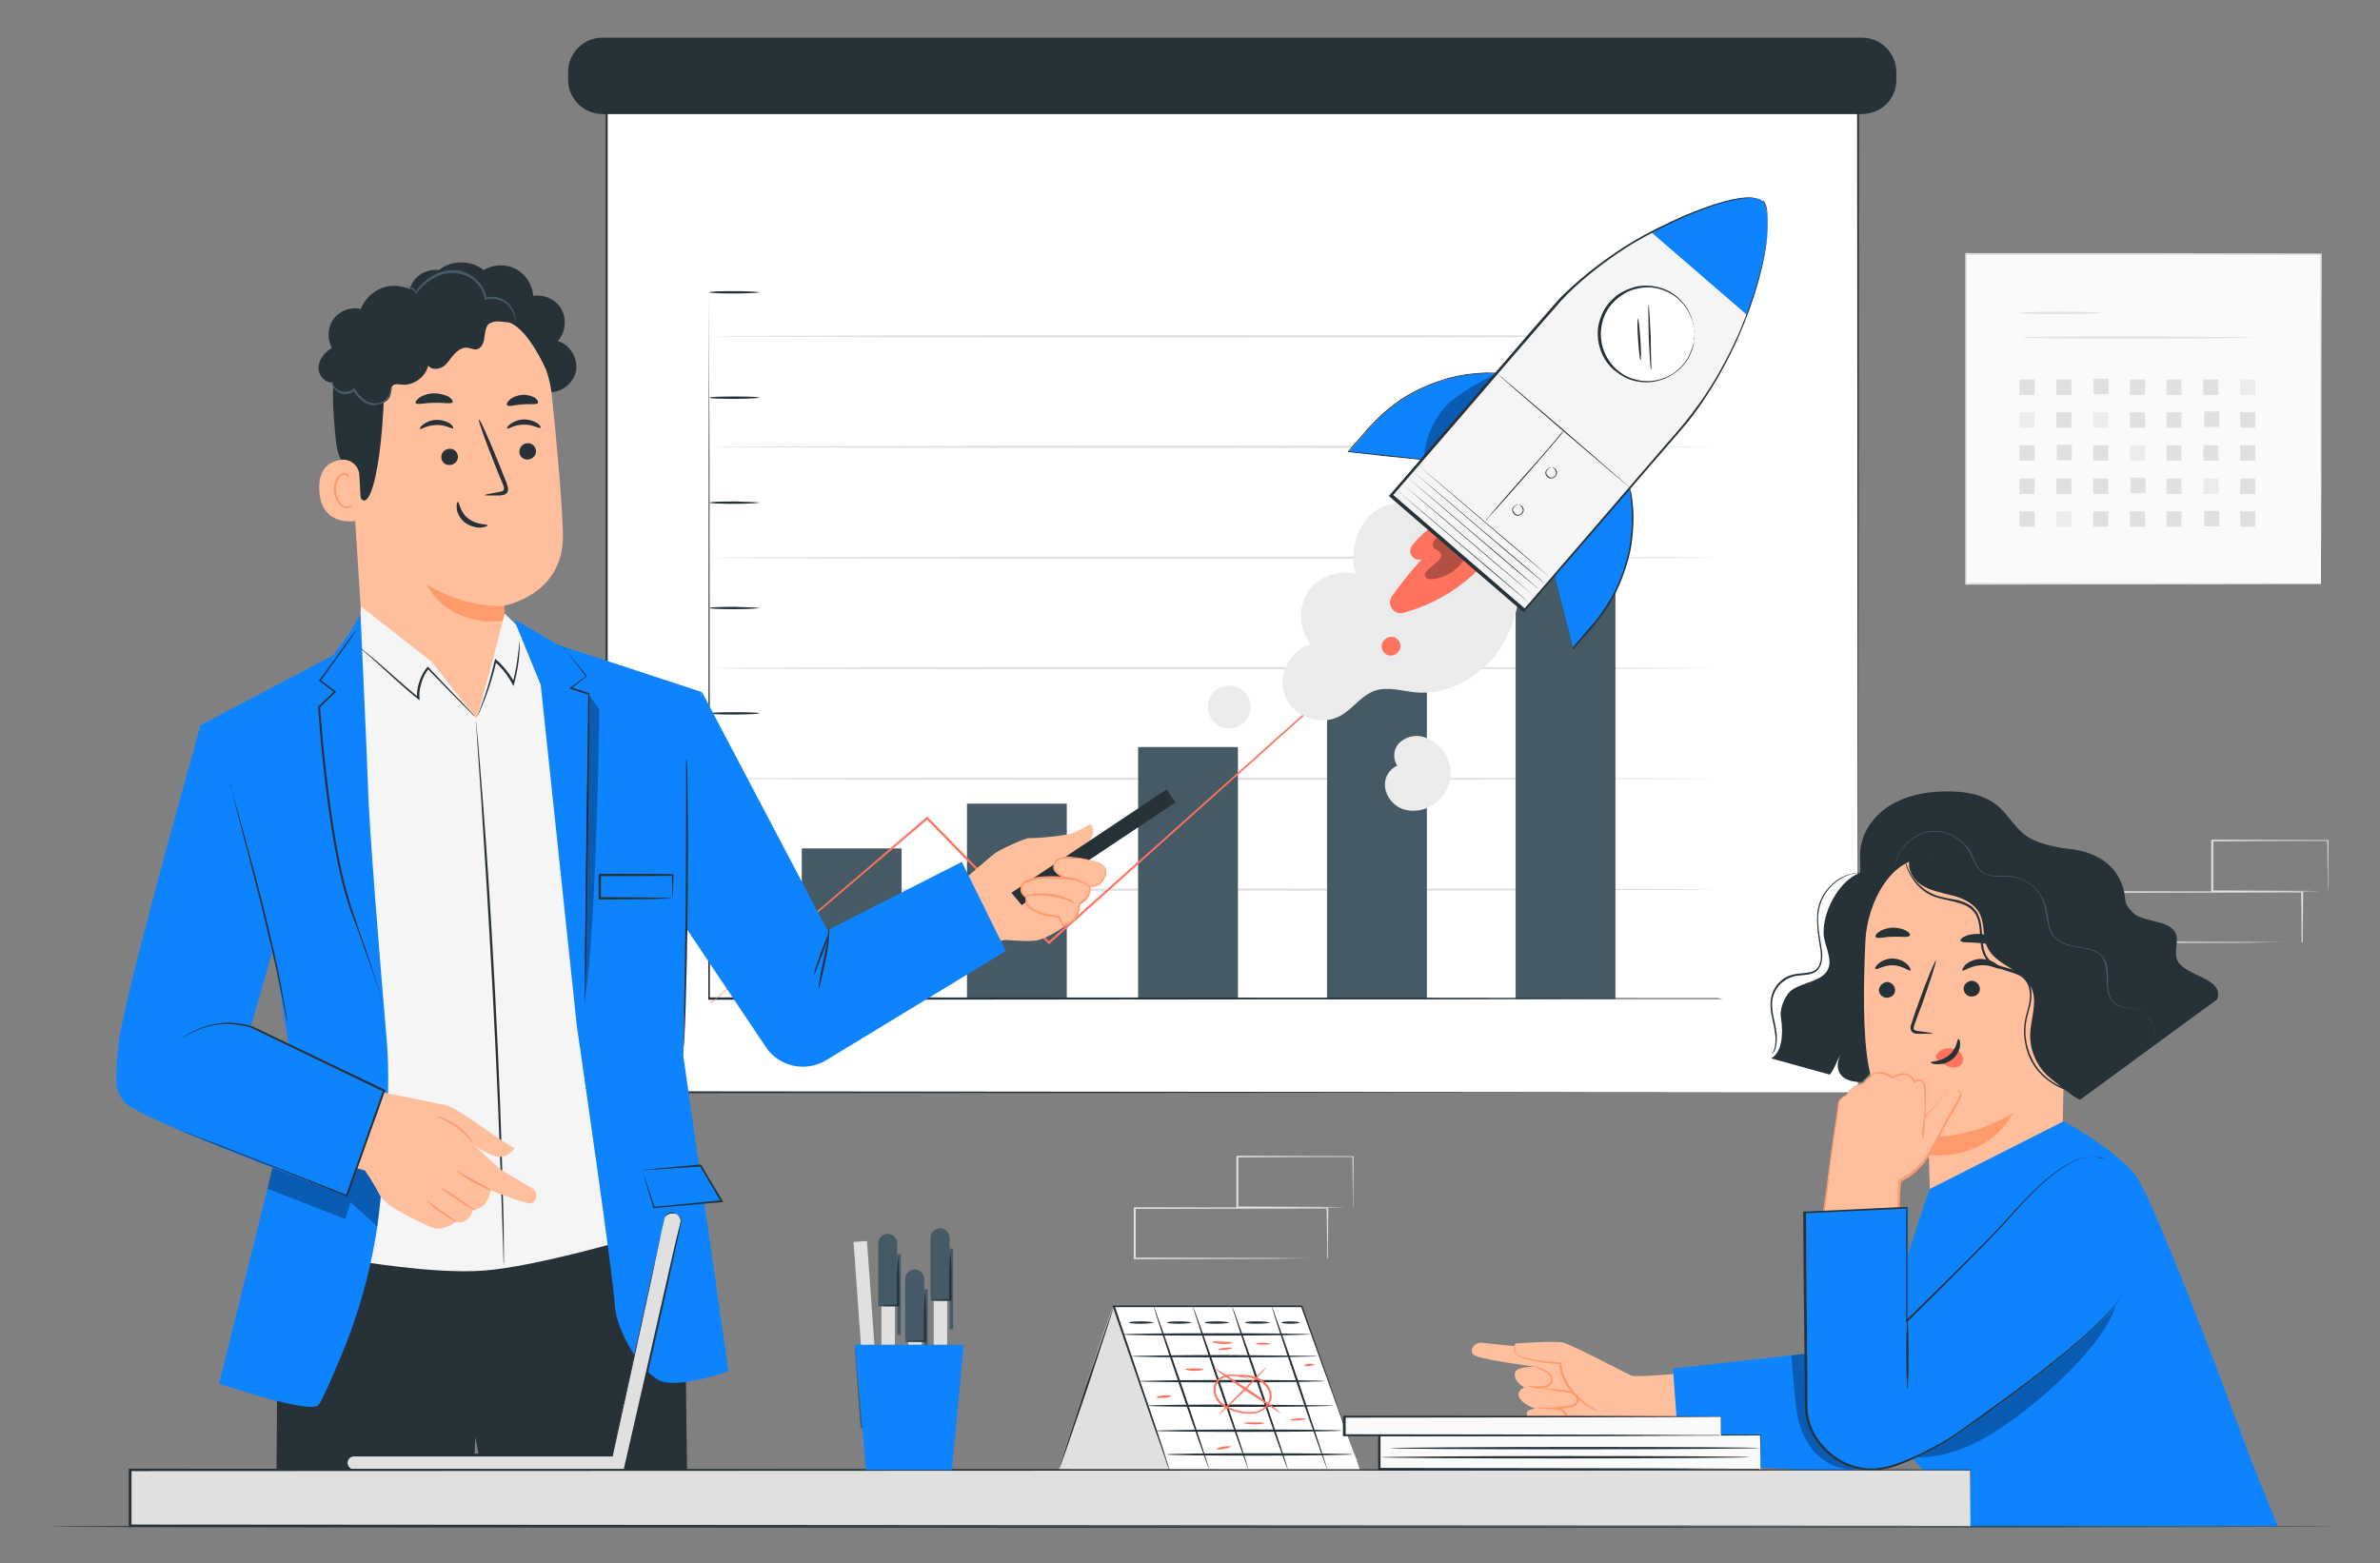 <?xml version="1.0" encoding="UTF-8"?>
<!-- Generator: Adobe Illustrator 26.4.1, SVG Export Plug-In . SVG Version: 6.00 Build 0)  -->
<svg xmlns="http://www.w3.org/2000/svg" xmlns:xlink="http://www.w3.org/1999/xlink" id="Слой_1" x="0px" y="0px" viewBox="0 0 600.8 394.7" style="enable-background:new 0 0 600.8 394.7;" xml:space="preserve">
<rect x="0" y="0" width="600.8" height="394.7" fill="#808080" stroke="none"/>
<style type="text/css">
	.st0{fill:#FAFAFA;}
	.st1{fill:#E0E0E0;}
	.st2{fill:#EBEBEB;}
	.st3{display:none;}
	.st4{display:inline;fill:#F5F5F5;}
	.st5{fill:#263238;}
	.st6{fill:#FFFFFF;}
	.st7{fill:#455A64;}
	.st8{fill:#FF725E;}
	.st9{opacity:0.3;}
	.st10{fill:#0D83FD;}
	.st11{fill:#F5F5F5;}
	.st12{fill:none;}
	.st13{fill:#FFBF9D;}
	.st14{fill:#FF9A6C;}
	.st15{opacity:0.3;enable-background:new    ;}
</style>
<g>
	<g>
		<g>
			<g>
				<rect x="496.3" y="64.2" class="st0" width="89.6" height="83.2"></rect>
			</g>
		</g>
		<g>
			<g>
				<g>
					<path class="st1" d="M585.9,147.4c0,0,0-0.5,0-1.6c0-1,0-2.5,0-4.5c0-3.9,0-9.6-0.1-16.9c0-14.6-0.1-35.3-0.1-60.3l0.2,0.2       c-25.8,0-56.6,0-89.6,0.1l0,0l0.2-0.3c0,30.2,0,58.7,0,83.2l-0.2-0.2c26.7,0.1,49.1,0.1,64.8,0.1c7.8,0,14,0.1,18.3,0.1       c2.1,0,3.7,0,4.9,0c0.5,0,1,0,1.3,0C585.7,147.4,585.9,147.4,585.9,147.4s-0.1,0-0.4,0s-0.7,0-1.2,0c-1.1,0-2.7,0-4.8,0       c-4.2,0-10.4,0.1-18.2,0.1c-15.7,0-38.1,0.1-65,0.1h-0.2v-0.2c0-24.4,0-52.9,0-83.2v-0.3h0.2l0,0c33,0,63.8,0,89.6,0.1h0.2v0.2       c-0.1,25.1-0.1,45.9-0.1,60.4c0,7.2-0.1,12.9-0.1,16.8c0,2,0,3.4,0,4.4C585.9,146.8,585.9,147.4,585.9,147.4z"></path>
				</g>
			</g>
		</g>
	</g>
	<g>
		<g>
			<g>
				<path class="st1" d="M530.7,79c0,0.1-4.7,0.3-10.5,0.3c-5.8,0-10.5-0.1-10.5-0.3c0-0.1,4.7-0.3,10.5-0.3      C525.9,78.7,530.7,78.9,530.7,79z"></path>
			</g>
		</g>
	</g>
	<g>
		<g>
			<g>
				<path class="st1" d="M568.6,85.2c0,0.1-12.9,0.3-29,0.3c-16,0-29-0.1-29-0.3s12.9-0.3,29-0.3C555.7,85,568.6,85.1,568.6,85.2z"></path>
			</g>
		</g>
	</g>
	<g>
		<g>
			<rect x="509.8" y="95.8" class="st1" width="3.8" height="3.9"></rect>
		</g>
	</g>
	<g>
		<g>
			<rect x="519.1" y="95.8" class="st1" width="3.8" height="3.9"></rect>
		</g>
	</g>
	<g>
		<g>
			<rect x="528.5" y="95.6" class="st1" width="3.8" height="3.9"></rect>
		</g>
	</g>
	<g>
		<g>
			<rect x="537.7" y="95.8" class="st1" width="3.8" height="3.9"></rect>
		</g>
	</g>
	<g>
		<g>
			<rect x="546.9" y="95.8" class="st1" width="3.8" height="3.9"></rect>
		</g>
	</g>
	<g>
		<g>
			<rect x="556.2" y="95.8" class="st1" width="3.8" height="3.9"></rect>
		</g>
	</g>
	<g>
		<g>
			<rect x="565.5" y="95.8" class="st2" width="3.8" height="3.9"></rect>
		</g>
	</g>
	<g>
		<g>
			<rect x="509.8" y="104.1" class="st2" width="3.8" height="3.9"></rect>
		</g>
	</g>
	<g>
		<g>
			<rect x="519.1" y="104.1" class="st1" width="3.8" height="3.9"></rect>
		</g>
	</g>
	<g>
		<g>
			<rect x="528.4" y="104.1" class="st2" width="3.8" height="3.9"></rect>
		</g>
	</g>
	<g>
		<g>
			<rect x="537.7" y="104.1" class="st1" width="3.8" height="3.9"></rect>
		</g>
	</g>
	<g>
		<g>
			<rect x="546.9" y="104.1" class="st1" width="3.8" height="3.9"></rect>
		</g>
	</g>
	<g>
		<g>
			<rect x="556.4" y="103.9" class="st1" width="3.8" height="3.9"></rect>
		</g>
	</g>
	<g>
		<g>
			<rect x="565.5" y="104.1" class="st1" width="3.8" height="3.9"></rect>
		</g>
	</g>
	<g>
		<g>
			<rect x="509.8" y="112.4" class="st1" width="3.8" height="3.9"></rect>
		</g>
	</g>
	<g>
		<g>
			<rect x="519.2" y="112.3" class="st1" width="3.8" height="3.9"></rect>
		</g>
	</g>
	<g>
		<g>
			<rect x="528.4" y="112.4" class="st1" width="3.8" height="3.9"></rect>
		</g>
	</g>
	<g>
		<g>
			<rect x="537.7" y="112.4" class="st2" width="3.8" height="3.9"></rect>
		</g>
	</g>
	<g>
		<g>
			<rect x="546.9" y="112.4" class="st1" width="3.8" height="3.9"></rect>
		</g>
	</g>
	<g>
		<g>
			<rect x="556.2" y="112.4" class="st1" width="3.8" height="3.9"></rect>
		</g>
	</g>
	<g>
		<g>
			<rect x="565.5" y="112.4" class="st1" width="3.8" height="3.9"></rect>
		</g>
	</g>
	<g>
		<g>
			<rect x="509.8" y="120.8" class="st1" width="3.8" height="3.9"></rect>
		</g>
	</g>
	<g>
		<g>
			<rect x="519.1" y="120.8" class="st1" width="3.8" height="3.9"></rect>
		</g>
	</g>
	<g>
		<g>
			<rect x="528.4" y="120.8" class="st1" width="3.8" height="3.9"></rect>
		</g>
	</g>
	<g>
		<g>
			<rect x="537.8" y="120.6" class="st1" width="3.8" height="3.9"></rect>
		</g>
	</g>
	<g>
		<g>
			<rect x="546.9" y="120.8" class="st1" width="3.8" height="3.9"></rect>
		</g>
	</g>
	<g>
		<g>
			<rect x="556.2" y="120.8" class="st2" width="3.8" height="3.9"></rect>
		</g>
	</g>
	<g>
		<g>
			<rect x="565.5" y="120.8" class="st1" width="3.8" height="3.9"></rect>
		</g>
	</g>
	<g>
		<g>
			<rect x="509.8" y="129.1" class="st1" width="3.8" height="3.9"></rect>
		</g>
	</g>
	<g>
		<g>
			<rect x="519.1" y="129.1" class="st2" width="3.8" height="3.9"></rect>
		</g>
	</g>
	<g>
		<g>
			<rect x="528.4" y="129.1" class="st1" width="3.8" height="3.9"></rect>
		</g>
	</g>
	<g>
		<g>
			<rect x="537.7" y="129.1" class="st1" width="3.8" height="3.9"></rect>
		</g>
	</g>
	<g>
		<g>
			<rect x="546.9" y="129.1" class="st1" width="3.8" height="3.9"></rect>
		</g>
	</g>
	<g>
		<g>
			<rect x="556.4" y="129" class="st1" width="3.8" height="3.9"></rect>
		</g>
	</g>
	<g>
		<g>
			<rect x="565.5" y="129.1" class="st1" width="3.8" height="3.9"></rect>
		</g>
	</g>
</g>
<g>
	<g>
		<g>
			<path class="st1" d="M581,237.9c0,0,0-0.1,0-0.2c0-0.2,0-0.4,0-0.7c0-0.6,0-1.5,0-2.5c0-2.2,0-5.4-0.1-9.4l0.2,0.2     c-11.1,0-28.8,0.1-48.7,0.1c0.1-0.1-0.2,0.2,0.2-0.2l0,0l0,0l0,0l0,0v0.1v0.1v0.2v0.4v0.8c0,0.5,0,1.1,0,1.6c0,1.1,0,2.2,0,3.2     c0,2.1,0,4.3,0,6.3l-0.2-0.2c13.9,0,26,0.1,34.7,0.1c4.3,0,7.8,0.1,10.2,0.1c1.2,0,2.1,0,2.8,0c0.3,0,0.5,0,0.7,0     C580.9,237.9,581,237.9,581,237.9s-0.1,0-0.2,0c-0.2,0-0.4,0-0.7,0c-0.6,0-1.6,0-2.7,0c-2.4,0-5.9,0-10.2,0.1     c-8.7,0-20.9,0.1-34.8,0.1h-0.2v-0.2c0-2.1,0-4.2,0-6.3c0-1.1,0-2.2,0-3.2c0-0.5,0-1.1,0-1.6V226v-0.4v-0.2v-0.1v-0.1l0,0l0,0     l0,0l0,0c0.5-0.5,0.1-0.1,0.3-0.2c19.9,0,37.5,0.1,48.7,0.1h0.2v0.2c0,4.1-0.1,7.3-0.1,9.5c0,1.1,0,1.9,0,2.5c0,0.3,0,0.5,0,0.6     C581,237.8,581,237.9,581,237.9z"></path>
		</g>
	</g>
	<g>
		<g>
			<path class="st1" d="M587.6,225c0,0,0-0.1,0-0.2c0-0.2,0-0.4,0-0.7c0-0.6,0-1.5,0-2.6c0-2.3-0.1-5.4-0.1-9.4l0.2,0.2     c-7.6,0-17.9,0-29.2,0.1c-0.2,0.2,0.3-0.3,0.2-0.2l0,0l0,0l0,0l0,0v0.1v0.1v0.2v0.4v0.8c0,0.6,0,1.1,0,1.7c0,1.1,0,2.2,0,3.3     c0,2.2,0,4.2,0,6.2l-0.2-0.2c8.4,0,15.7,0.1,20.9,0.1c2.6,0,4.6,0,6.1,0.1c0.7,0,1.2,0,1.6,0C587.4,225,587.6,225,587.6,225     s-0.2,0-0.5,0c-0.4,0-0.9,0-1.6,0c-1.5,0-3.5,0-6,0.1c-5.2,0-12.6,0.1-21.1,0.1h-0.2V225c0-2,0-4.1,0-6.2c0-1.1,0-2.2,0-3.3     c0-0.6,0-1.1,0-1.7V213v-0.4v-0.2v-0.1v-0.1l0,0l0,0l0,0l0,0c-0.1,0.1,0.5-0.5,0.2-0.2c11.4,0,21.7,0.1,29.2,0.1h0.2v0.2     c0,4-0.1,7.2-0.1,9.5c0,1.1,0,1.9,0,2.5C587.6,224.7,587.6,225,587.6,225z"></path>
		</g>
	</g>
</g>
<g>
	<g>
		<g>
			<path class="st1" d="M335,317.7c0,0,0-0.1,0-0.2c0-0.2,0-0.4,0-0.7c0-0.6,0-1.5,0-2.5c0-2.2,0-5.4-0.1-9.4l0.2,0.2     c-11.1,0-28.8,0.1-48.6,0.1c0.1-0.1-0.2,0.2,0.2-0.2l0,0l0,0l0,0l0,0v0.1v0.1v0.2v0.4v0.8c0,0.5,0,1.1,0,1.6c0,1.1,0,2.2,0,3.2     c0,2.1,0,4.3,0,6.3l-0.2-0.2c13.9,0,26,0.1,34.7,0.1c4.3,0,7.8,0.1,10.2,0.1c1.2,0,2.1,0,2.8,0     C334.5,317.7,334.7,317.7,335,317.7C334.9,317.6,334.9,317.6,335,317.7c0,0-0.1,0-0.2,0c-0.2,0-0.4,0-0.7,0c-0.6,0-1.6,0-2.7,0     c-2.4,0-5.9,0-10.2,0.1c-8.7,0-20.9,0.1-34.8,0.1h-0.2v-0.2c0-2.1,0-4.2,0-6.3c0-1.1,0-2.2,0-3.2c0-0.5,0-1.1,0-1.6v-0.8v-0.4     v-0.2v-0.1V305l0,0l0,0l0,0l0,0c0.5-0.5,0.1-0.1,0.3-0.2c19.9,0,37.5,0.1,48.6,0.1h0.2v0.2c0,4.1-0.1,7.3-0.1,9.5     c0,1.1,0,1.9,0,2.5c0,0.3,0,0.5,0,0.6C335,317.6,335,317.7,335,317.7z"></path>
		</g>
	</g>
	<g>
		<g>
			<path class="st1" d="M341.5,304.8c0,0,0-0.1,0-0.2c0-0.2,0-0.4,0-0.7c0-0.6,0-1.5,0-2.6c0-2.3-0.1-5.4-0.1-9.4l0.2,0.2     c-7.6,0-17.9,0-29.2,0.1c-0.2,0.2,0.3-0.3,0.2-0.2l0,0l0,0l0,0l0,0v0.1v0.1v0.2v0.4v0.8c0,0.6,0,1.1,0,1.7c0,1.1,0,2.2,0,3.3     c0,2.2,0,4.2,0,6.2l-0.2-0.2c8.4,0,15.7,0.1,20.9,0.1c2.6,0,4.6,0,6.1,0.1c0.7,0,1.2,0,1.6,0     C341.3,304.8,341.5,304.8,341.5,304.8s-0.2,0-0.5,0c-0.4,0-0.9,0-1.6,0c-1.5,0-3.5,0-6,0.1c-5.2,0-12.6,0.1-21.1,0.1h-0.2v-0.2     c0-2,0-4.1,0-6.2c0-1.1,0-2.2,0-3.3c0-0.6,0-1.1,0-1.7v-0.8v-0.4v-0.2v-0.1V292l0,0l0,0l0,0l0,0c-0.1,0.1,0.5-0.5,0.2-0.2     c11.4,0,21.7,0.1,29.2,0.1h0.2v0.2c0,4-0.1,7.2-0.1,9.5c0,1.1,0,1.9,0,2.5C341.6,304.5,341.6,304.8,341.5,304.8z"></path>
		</g>
	</g>
</g>
<g id="Background_Simple" class="st3">
	<path class="st4" d="M85.4,28.5l-1.1-1.8C75.1,11.6,58.5,2.4,41,3.6c-2.2,0.1-4.5,0.4-6.7,0.9C18.4,7.9,4.5,19.9-1.2,35.4   c-3.4,9.1-4.3,19.5-10.7,26.7c-8.3,9.4-22.5,9.7-34.9,9.3s-26.6-0.1-34.9,9.3c-5.2,5.9-6.8,14.3-6.4,22.1   c1.1,20.9,15.7,39.5,34.2,48.8s40.3,10.1,60.5,6c28.4-5.7,55.3-21.4,71.5-45.7C94.3,87.7,98.4,54.7,85.4,28.5z"></path>
	<ellipse transform="matrix(0.707 -0.707 0.707 0.707 92.64 409.884)" class="st4" cx="541.1" cy="93.1" rx="51.1" ry="51.1"></ellipse>
</g>
<g>
	<path class="st5" d="M589.3,385.4c0,0.1-129,0.3-288.2,0.3c-159.3,0-288.3-0.1-288.3-0.3s129-0.3,288.3-0.3   C460.2,385.2,589.3,385.3,589.3,385.4z"></path>
</g>
<g>
	<rect x="153.1" y="14.3" class="st6" width="315.9" height="261.5"></rect>
	<g>
		<path class="st5" d="M469,275.8c0-1.8-0.1-103.9-0.2-261.5l0.2,0.2c-90.5,0-199.1,0-315.9,0l0,0l0.3-0.3c0,94.7,0,184,0,261.5    l-0.2-0.2C341.1,275.7,467,275.8,469,275.8c-2,0-127.9,0.1-315.9,0.2h-0.2v-0.2c0-77.5,0-166.8,0-261.5V14h0.3l0,0    c116.8,0,225.4,0,315.9,0h0.2v0.2C469.1,171.9,469,274,469,275.8z"></path>
	</g>
</g>
<g>
	<path class="st1" d="M432.7,84.9c0,0.1-56.6,0.3-126.5,0.3s-126.5-0.1-126.5-0.3c0-0.1,56.6-0.3,126.5-0.3   C376,84.6,432.7,84.8,432.7,84.9z"></path>
</g>
<g>
	<path class="st1" d="M432.7,112.8c0,0.1-56.6,0.3-126.5,0.3s-126.5-0.1-126.5-0.3c0-0.1,56.6-0.3,126.5-0.3   C376,112.6,432.7,112.7,432.7,112.8z"></path>
</g>
<g>
	<path class="st1" d="M432.7,140.8c0,0.1-56.6,0.3-126.5,0.3s-126.5-0.1-126.5-0.3c0-0.1,56.6-0.3,126.5-0.3   C376,140.5,432.7,140.6,432.7,140.8z"></path>
</g>
<g>
	<path class="st1" d="M432.7,168.7c0,0.1-56.6,0.3-126.5,0.3s-126.5-0.1-126.5-0.3s56.6-0.3,126.5-0.3   C376,168.4,432.7,168.6,432.7,168.7z"></path>
</g>
<g>
	<path class="st1" d="M432.7,196.6c0,0.1-56.6,0.3-126.5,0.3s-126.5-0.1-126.5-0.3s56.6-0.3,126.5-0.3   C376,196.4,432.7,196.5,432.7,196.6z"></path>
</g>
<g>
	<path class="st1" d="M432.7,224.6c0,0.1-56.6,0.3-126.5,0.3s-126.5-0.1-126.5-0.3s56.6-0.3,126.5-0.3   C376,224.3,432.7,224.4,432.7,224.6z"></path>
</g>
<rect x="335" y="171.1" class="st7" width="25.2" height="81.1"></rect>
<rect x="382.6" y="144.3" class="st7" width="25.2" height="107.9"></rect>
<rect x="202.4" y="214.2" class="st7" width="25.2" height="38"></rect>
<rect x="244.1" y="202.9" class="st7" width="25.2" height="49.3"></rect>
<rect x="287.3" y="188.6" class="st7" width="25.2" height="63.7"></rect>
<path class="st5" d="M470,28.8H152.1c-4.8,0-8.7-3.9-8.7-8.7v-1.9c0-4.8,3.9-8.7,8.7-8.7H470c4.8,0,8.7,3.9,8.7,8.7v1.9  C478.8,24.9,474.9,28.8,470,28.8z"></path>
<g>
	<path class="st5" d="M435,252.2c0,0-0.4,0-1.2,0s-1.9,0-3.4,0c-3,0-7.4,0-13.1,0c-11.4,0-27.8,0-48.1,0.1c-40.6,0-96.7,0-158.7,0.1   c-10.7,0-21.3,0-31.4,0h-0.3v-0.3c0-54.6,0.1-102.9,0.1-137.5c0-17.3,0.1-31.2,0.1-40.8c0-4.8,0-8.5,0-11c0-1.2,0-2.2,0-2.8   c0-0.6,0-1,0-1s0,0.3,0,1s0,1.6,0,2.8c0,2.5,0,6.2,0,11c0,9.6,0,23.5,0.1,40.8c0,34.6,0.1,82.9,0.1,137.5l-0.3-0.3   c10.1,0,20.6,0,31.4,0c62,0,118.1,0.1,158.7,0.1c20.3,0,36.7,0.1,48.1,0.1c5.7,0,10.1,0,13.1,0c1.5,0,2.6,0,3.4,0   C434.6,252.2,435,252.2,435,252.2z"></path>
</g>
<g>
	<path class="st8" d="M346.8,164.7c0,0-0.1,0.1-0.4,0.4c-0.3,0.3-0.7,0.6-1.2,1.1c-1.1,1-2.7,2.4-4.7,4.3   c-4.1,3.7-10.1,9.1-17.5,15.7c-14.8,13.3-35.3,31.6-58,52l-0.2,0.2l-0.2-0.2c-0.7-0.7-1.4-1.5-2.2-2.2   c-10.1-10.3-19.7-20.2-28.5-29.2h0.3c-16.1,13.7-29.9,25.4-39.6,33.7c-4.9,4.1-8.7,7.4-11.4,9.6c-1.3,1.1-2.3,2-3,2.6   c-0.3,0.3-0.6,0.5-0.8,0.6c-0.2,0.1-0.3,0.2-0.3,0.2s0.1-0.1,0.2-0.2c0.2-0.2,0.4-0.4,0.8-0.7c0.7-0.6,1.7-1.5,3-2.6   c2.6-2.3,6.5-5.6,11.3-9.8c9.7-8.3,23.4-20.1,39.5-33.9l0.2-0.1l0.2,0.2c8.8,9,18.5,18.9,28.5,29.2c0.7,0.8,1.5,1.5,2.2,2.2h-0.4   c22.8-20.3,43.3-38.7,58.1-51.9c7.4-6.6,13.4-11.9,17.6-15.6c2.1-1.8,3.7-3.2,4.8-4.2c0.5-0.5,1-0.8,1.3-1.1   C346.7,164.8,346.8,164.7,346.8,164.7z"></path>
</g>
<g>
	<path class="st2" d="M383.4,139L353,126.9c-9.7,0.9-12.7,11.3-10.8,18c-4.5-1.2-9.6,0.8-12.1,4.7s-2.2,9.4,0.8,13   c-5.3,1.5-8.6,8-6.5,13.2s9,7.6,13.8,5c3.2-1.7,5.4-5.2,8.8-6.4c3.2-1.1,6.8,0,10.2,0.4c8.5,0.8,16.9-4.1,21.6-11.2   C383.4,156.4,384.6,147.4,383.4,139z"></path>
</g>
<g>
	<path class="st8" d="M364,131.5c-2.9,1.5-5.5,3.6-7.5,6.2c-1.4,1.6,0.2,4.1,2.3,3.5h0.1c-2.7,2.9-5.2,6.1-7.5,9.3   c-1.5,2.1,0.5,4.9,2.9,4.2c9.7-2.6,18.4-8.7,24-17.1L364,131.5z"></path>
</g>
<g class="st9">
	<g>
		<path d="M363.3,135.5c-0.5,0.3-1,0.5-1.3,1s-0.5,1.1-0.2,1.6c0.4,0.7,1.5,0.8,1.9,1.6s-0.3,1.7-1,2.2c-0.7,0.6-1.4,1.2-2.1,1.8    c-0.5,0.5-1.1,1.1-0.9,1.7c0.2,0.7,1.2,0.9,2,0.8c3.5-0.4,6.8-2.6,8.4-5.8L363.3,135.5z"></path>
	</g>
</g>
<g>
	<path class="st10" d="M411.5,123.2c0,0,0,0.1,0,0.2c2.3,12.3-1.2,24.9-9.3,34.4l-5.1,5.9l-4.7-18.3L411.5,123.2z"></path>
</g>
<g>
	<g>
		<path class="st5" d="M411.5,123.2c0,0,0,0-0.1,0.1s-0.2,0.2-0.3,0.3c-0.2,0.3-0.6,0.7-1.1,1.2c-0.9,1.1-2.3,2.6-3.9,4.6    c-3.4,3.9-8.1,9.5-13.7,16v-0.1c1.3,5.1,2.8,10.8,4.3,16.7c0.1,0.6,0.3,1.1,0.4,1.6h-0.2c1-1.2,2-2.3,3-3.5s2-2.3,2.9-3.4    c1.8-2.3,3.4-4.7,4.6-7c1.2-2.4,2.2-4.8,2.8-7c0.4-1.1,0.6-2.3,0.9-3.3c0.2-1.1,0.4-2.1,0.5-3.1c0.5-4,0.4-7.3,0.2-9.5    c-0.1-1.1-0.3-2-0.3-2.6C411.6,123.6,411.5,123.4,411.5,123.2c0,0,0,0.1,0.1,0.2c0,0.2,0.1,0.4,0.1,0.7c0.1,0.6,0.3,1.4,0.4,2.6    c0.3,2.2,0.4,5.5-0.1,9.6c-0.1,1-0.3,2.1-0.5,3.1c-0.3,1.1-0.5,2.2-0.9,3.3c-0.7,2.3-1.6,4.7-2.8,7.1c-1.2,2.4-2.8,4.8-4.6,7.1    c-0.9,1.2-1.9,2.3-2.9,3.4c-1,1.1-2,2.3-3,3.5l-0.1,0.2l-0.1-0.2c-0.1-0.5-0.3-1.1-0.4-1.6c-1.5-5.9-3-11.6-4.3-16.7v-0.1l0,0    c5.6-6.5,10.4-12,13.8-16c1.7-1.9,3-3.5,4-4.5c0.5-0.5,0.8-0.9,1-1.2C411.3,123.5,411.4,123.4,411.5,123.2    C411.5,123.3,411.5,123.2,411.5,123.2z"></path>
	</g>
</g>
<g>
	<path class="st10" d="M377.9,94.2c0,0-0.1,0-0.2,0c-12.3-0.4-24.1,4.8-32.2,14.1l-5,5.8l18.6,1.9L377.9,94.2z"></path>
</g>
<g>
	<g>
		<path class="st5" d="M377.9,94.2c0,0,0,0-0.1,0.1s-0.1,0.2-0.3,0.3c-0.2,0.3-0.6,0.7-1,1.2c-0.9,1.1-2.2,2.6-3.9,4.5    c-3.3,3.9-8,9.4-13.6,15.8l0,0h-0.1c-5.2-0.5-10.9-1.1-16.9-1.8c-0.6-0.1-1.1-0.1-1.6-0.2h-0.2l0.1-0.2c1-1.2,2-2.3,3-3.4    c1-1.1,1.9-2.3,2.9-3.3c2-2.1,4.1-4,6.2-5.5c2.1-1.6,4.4-2.8,6.5-3.8c1.1-0.5,2.1-0.9,3.1-1.3c1-0.3,2-0.7,3-1    c3.9-1.1,7.1-1.4,9.3-1.5c1.1-0.1,2,0,2.6,0c0.3,0,0.5,0,0.7,0C377.8,94.2,377.9,94.2,377.9,94.2c-0.1,0-0.4,0-0.9,0    c-0.6,0-1.4,0-2.6,0.1c-2.2,0.1-5.4,0.4-9.3,1.5c-1,0.2-1.9,0.6-3,1c-1,0.4-2.1,0.8-3.1,1.3c-2.1,1-4.3,2.2-6.5,3.8    c-2.1,1.6-4.2,3.4-6.2,5.5c-1,1.1-1.9,2.2-2.9,3.3s-2,2.3-3,3.4l-0.1-0.2c0.5,0.1,1.1,0.1,1.6,0.2c6,0.6,11.7,1.2,16.9,1.8h-0.1    c5.5-6.4,10.3-11.8,13.6-15.7c1.7-1.9,3-3.5,3.9-4.5c0.5-0.5,0.8-0.9,1.1-1.2c0.1-0.1,0.2-0.2,0.3-0.3    C377.9,94.3,377.9,94.2,377.9,94.2z"></path>
	</g>
</g>
<g>
	<g>
		<path class="st11" d="M444.8,50.7c-2.7-2.3-13.5,0.4-28,7.9c-14.2,7.5-23,17.1-23,17.1l-42.7,49.5l13,11.2l7.6,6.5l13,11.2    l38.7-44.9c3.8-4.4,7.2-9.1,10-14.1c2.5-4.3,5.3-9.8,7.5-15.7C446.7,64.3,447.4,53,444.8,50.7"></path>
	</g>
</g>
<g>
	<g>
		<line class="st12" x1="357.9" y1="117.4" x2="391.4" y2="145.9"></line>
	</g>
	<g>
		<g>
			<path class="st5" d="M391.4,145.9c0,0-7.6-6.3-16.8-14.2c-9.2-7.9-16.7-14.3-16.7-14.3s7.6,6.3,16.8,14.2     C384,139.4,391.4,145.9,391.4,145.9z"></path>
		</g>
	</g>
</g>
<g>
	<g>
		<line class="st12" x1="356.5" y1="118.8" x2="389.9" y2="147.3"></line>
	</g>
	<g>
		<g>
			<path class="st5" d="M389.9,147.3c0,0-7.6-6.3-16.8-14.2c-9.2-7.9-16.7-14.3-16.7-14.3s7.6,6.3,16.8,14.2     C382.5,140.8,390,147.2,389.9,147.3z"></path>
		</g>
	</g>
</g>
<g>
	<g>
		<line class="st12" x1="355.1" y1="120.4" x2="388.6" y2="148.9"></line>
	</g>
	<g>
		<g>
			<path class="st5" d="M388.6,148.9c0,0-7.6-6.3-16.8-14.2c-9.2-7.9-16.7-14.3-16.7-14.3s7.6,6.3,16.8,14.2     C381.2,142.4,388.6,148.8,388.6,148.9z"></path>
		</g>
	</g>
</g>
<g>
	<g>
		<line class="st12" x1="353.8" y1="122" x2="387.3" y2="150.5"></line>
	</g>
	<g>
		<g>
			<path class="st5" d="M387.3,150.5c0,0-7.6-6.3-16.8-14.2c-9.2-7.9-16.7-14.3-16.7-14.3s7.6,6.3,16.8,14.2     C379.8,144,387.3,150.5,387.3,150.5z"></path>
		</g>
	</g>
</g>
<g>
	<g>
		<line class="st12" x1="352.5" y1="123.6" x2="385.9" y2="152.1"></line>
	</g>
	<g>
		<g>
			<path class="st5" d="M385.9,152.1c0,0-7.6-6.3-16.8-14.2c-9.2-7.9-16.7-14.3-16.7-14.3s7.6,6.3,16.8,14.2     C378.5,145.6,386,152.1,385.9,152.1z"></path>
		</g>
	</g>
</g>
<g>
	<g>
		<path class="st5" d="M394.7,108.8c0,0,0,0.1-0.2,0.3c-0.1,0.2-0.3,0.4-0.5,0.7c-0.5,0.6-1.2,1.5-2.1,2.5c-1.8,2.1-4.3,5-7,8.1    c-2.8,3.2-5.3,6-7.1,8c-0.9,1-1.7,1.8-2.2,2.4c-0.2,0.3-0.4,0.5-0.6,0.6c-0.1,0.1-0.2,0.2-0.2,0.2s0.1-0.1,0.2-0.2    c0.1-0.2,0.3-0.4,0.6-0.7c0.5-0.6,1.2-1.4,2.1-2.5c1.8-2.1,4.3-4.9,7.1-8.1c2.8-3.1,5.3-6,7.1-8.1c0.9-1,1.6-1.9,2.1-2.5    c0.2-0.3,0.5-0.5,0.6-0.7C394.7,108.9,394.7,108.8,394.7,108.8z"></path>
	</g>
</g>
<g>
	<g>
		<path class="st5" d="M411.5,123.2c0,0-7.5-6.3-16.8-14.3c-9.2-7.9-16.7-14.4-16.6-14.5c0,0,7.5,6.3,16.8,14.3    C404.1,116.7,411.6,123.2,411.5,123.2z"></path>
	</g>
</g>
<g>
	<g>
		<path class="st5" d="M383.4,127.5c0,0,0.1,0,0.3,0c0.2,0.1,0.5,0.2,0.7,0.5s0.4,0.8,0.1,1.3c-0.2,0.5-0.8,0.9-1.4,0.9    s-1.1-0.5-1.3-1c-0.2-0.5,0-1,0.3-1.3s0.6-0.4,0.8-0.5c0.2,0,0.3,0,0.3,0s-0.1,0-0.3,0.1c-0.2,0.1-0.5,0.2-0.7,0.5    s-0.4,0.7-0.2,1.1c0.2,0.4,0.6,0.8,1.1,0.9c0.5,0,1-0.3,1.2-0.7s0.1-0.9-0.1-1.2s-0.4-0.5-0.6-0.5    C383.5,127.5,383.4,127.5,383.4,127.5z"></path>
	</g>
</g>
<g>
	<g>
		<path class="st5" d="M391.8,118.1c0,0,0.1,0,0.3,0c0.2,0.1,0.5,0.2,0.7,0.5s0.4,0.8,0.1,1.3c-0.2,0.5-0.8,0.9-1.4,0.9    s-1.1-0.5-1.3-1c-0.2-0.5,0-1,0.3-1.3s0.6-0.4,0.8-0.5c0.2,0,0.3,0,0.3,0s-0.1,0-0.3,0.1c-0.2,0.1-0.5,0.2-0.7,0.5    s-0.4,0.7-0.2,1.1c0.2,0.4,0.6,0.8,1.1,0.9c0.5,0,1-0.3,1.2-0.7s0.1-0.9-0.1-1.2s-0.4-0.5-0.6-0.5    C391.9,118.1,391.8,118.1,391.8,118.1z"></path>
	</g>
</g>
<g class="st9">
	<g>
		<path d="M359.5,115.5c0,0,12.7-14.1,18.4-21.3c-4.3,2.2-9.1,4.7-12.6,8C361.9,105.7,359.7,110.7,359.5,115.5z"></path>
	</g>
</g>
<g>
	<path class="st8" d="M351.5,160.8c-1.2-0.2-2.5,0.8-2.7,2s0.7,2.5,1.9,2.7s2.5-0.7,2.8-1.9s-0.6-2.5-1.8-2.8"></path>
</g>
<g>
	<ellipse class="st6" cx="415.8" cy="84.3" rx="12" ry="12"></ellipse>
	<g>
		<path class="st5" d="M427.7,85.8c-0.1,0,0.1-1.1-0.1-2.9c-0.2-1.8-1.1-4.6-3.5-7c-1.2-1.2-2.8-2.2-4.7-2.8s-4-0.8-6.2-0.2    c-1.1,0.2-2.1,0.6-3.1,1.2c-1,0.6-2,1.3-2.8,2.2c-1.7,1.7-2.8,4.1-3.1,6.6s0.2,5.1,1.4,7.2c0.6,1.1,1.3,2,2.1,2.8s1.8,1.5,2.7,2    c2,1,4.1,1.4,6.1,1.3c2-0.1,3.7-0.7,5.2-1.5c2.9-1.7,4.5-4.2,5.1-5.9C427.6,86.9,427.7,85.8,427.7,85.8s0,0.3-0.1,0.8    c0,0.3-0.1,0.6-0.2,0.9c-0.1,0.4-0.2,0.8-0.4,1.2c-0.6,1.8-2.1,4.3-5.2,6.1c-1.5,0.9-3.3,1.5-5.4,1.7c-2,0.1-4.3-0.2-6.3-1.3    c-1-0.5-2-1.2-2.9-2s-1.7-1.8-2.3-2.9c-1.2-2.2-1.8-4.8-1.5-7.5c0.4-2.6,1.5-5.1,3.3-6.9c0.9-0.9,1.8-1.7,2.9-2.2    c1-0.6,2.2-1,3.3-1.3c2.2-0.5,4.5-0.3,6.4,0.3c2,0.6,3.6,1.7,4.8,2.9c2.5,2.5,3.3,5.3,3.5,7.2c0.1,0.5,0.1,0.9,0.1,1.3    c0,0.4,0,0.7,0,0.9C427.8,85.6,427.8,85.8,427.7,85.8z"></path>
	</g>
</g>
<g>
	<path class="st10" d="M444.8,50.7c-2.7-2.3-13.5,0.4-28,7.9L441,79.5C446.7,64.3,447.4,53,444.8,50.7"></path>
</g>
<g>
	<g>
		<g>
			<path class="st5" d="M444.8,50.7c0,0,0.1,0.1,0.4,0.5c0.2,0.3,0.5,0.9,0.7,1.7c0.4,1.6,0.5,4,0.2,7c-0.6,6.1-2.8,14.9-7.2,25.1     c-2.3,5.1-5.1,10.5-8.8,16c-1.8,2.7-3.9,5.5-6.2,8.1c-2.3,2.7-4.7,5.4-7.1,8.2c-9.7,11.3-20.5,23.8-32,37.1l-0.2,0.2l-0.2-0.2     c-5.4-4.7-11.1-9.5-16.8-14.5c-5.8-5-11.4-9.8-16.8-14.5l-0.2-0.2l0.2-0.2c11.5-13.3,22.3-25.8,32-37.1c2.4-2.8,4.8-5.6,7.1-8.2     c1.1-1.3,2.3-2.6,3.4-3.9c1.2-1.3,2.4-2.4,3.6-3.5c4.9-4.4,9.9-8,14.6-10.9c4.8-2.9,9.3-5,13.3-6.8c4-1.7,7.6-3,10.6-3.8     s5.4-1.1,7-0.9c0.4,0.1,0.8,0.1,1,0.2c0.3,0.1,0.5,0.2,0.7,0.3C444.6,50.6,444.8,50.7,444.8,50.7s-0.2-0.1-0.5-0.3     c-0.2-0.1-0.4-0.1-0.7-0.2s-0.6-0.1-1-0.2c-1.6-0.1-4,0.2-6.9,1c-3,0.8-6.5,2.1-10.5,3.8c-4,1.8-8.5,4-13.2,6.8     c-4.7,2.9-9.7,6.5-14.5,10.9c-1.2,1.1-2.4,2.3-3.5,3.5c-1.1,1.3-2.2,2.6-3.4,3.9c-2.3,2.7-4.7,5.4-7.1,8.2     c-9.7,11.3-20.5,23.8-32,37.1v-0.4c5.4,4.7,11.1,9.5,16.8,14.5c5.8,5,11.4,9.8,16.8,14.5h-0.4c11.5-13.3,22.3-25.8,32-37.1     c2.4-2.8,4.8-5.6,7.1-8.2c2.3-2.7,4.3-5.4,6.2-8.1c3.7-5.4,6.5-10.9,8.8-15.9c4.4-10.2,6.6-18.9,7.3-25c0.3-3,0.2-5.4-0.1-7     c-0.2-0.8-0.5-1.3-0.7-1.7C444.9,50.8,444.8,50.7,444.8,50.7z"></path>
		</g>
	</g>
</g>
<g>
	<g>
		<path class="st5" d="M416.8,93.3c-0.1,0-0.2-0.9-0.3-2.4s-0.2-3.5-0.3-5.8c0-2.2-0.1-4.1-0.1-5.8c0-1.5,0-2.4,0-2.4    c0.1,0,0.2,0.9,0.3,2.4s0.2,3.5,0.3,5.8c0,2.2,0.1,4.1,0.1,5.8C416.9,92.3,416.9,93.3,416.8,93.3z"></path>
	</g>
	<g>
		<path class="st5" d="M414.1,91c-0.1,0-0.4-2.3-0.6-5.3c-0.2-2.9-0.2-5.3,0-5.3c0.1,0,0.4,2.4,0.6,5.3    C414.3,88.6,414.3,91,414.1,91z"></path>
	</g>
</g>
<path class="st2" d="M359.5,186.1c-2.4-0.8-5,0.1-6.4,1.6s-1.5,3.9-0.4,5.6c-1.9,0.8-3.2,2.9-3.1,5s1.3,4,3,5.2s4,1.4,6,1  c4.1-0.8,7.4-4.7,7.6-8.8C366.4,191.4,363.5,187.3,359.5,186.1z"></path>
<path class="st2" d="M315.7,178.5c0,3-2.4,5.4-5.4,5.4s-5.4-2.4-5.4-5.4s2.4-5.4,5.4-5.4C313.3,173.1,315.7,175.5,315.7,178.5z"></path>
<g>
	<path class="st5" d="M191.7,73.8c0,0.1-2.8,0.3-6.3,0.3s-6.3-0.1-6.3-0.3s2.8-0.3,6.3-0.3C188.9,73.5,191.7,73.7,191.7,73.8z"></path>
</g>
<g>
	<path class="st5" d="M191.7,100.4c0,0.1-2.8,0.3-6.3,0.3s-6.3-0.1-6.3-0.3s2.8-0.3,6.3-0.3C188.9,100.1,191.7,100.2,191.7,100.4z"></path>
</g>
<g>
	<path class="st5" d="M191.7,126.9c0,0.1-2.8,0.3-6.3,0.3s-6.3-0.1-6.3-0.3s2.8-0.3,6.3-0.3C188.9,126.7,191.7,126.8,191.7,126.9z"></path>
</g>
<g>
	<path class="st5" d="M191.7,153.5c0,0.1-2.8,0.3-6.3,0.3s-6.3-0.1-6.3-0.3s2.8-0.3,6.3-0.3C188.9,153.3,191.7,153.4,191.7,153.5z"></path>
</g>
<g>
	<path class="st5" d="M191.7,180.1c0,0.1-2.8,0.3-6.3,0.3s-6.3-0.1-6.3-0.3s2.8-0.3,6.3-0.3C188.9,179.8,191.7,179.9,191.7,180.1z"></path>
</g>
<g>
	<path class="st5" d="M191.7,206.7c0,0.1-2.8,0.3-6.3,0.3s-6.3-0.1-6.3-0.3s2.8-0.3,6.3-0.3C188.9,206.4,191.7,206.5,191.7,206.7z"></path>
</g>
<g>
	<g>
		<g>
			<g>
				<path class="st5" d="M471.5,219.9c-7.1,0.7-12.4,11.7-10.9,17.5c0.7,2.9,2.3,6.1,0.1,8.4s-7,2.5-9.1,4.8c0,0-2.6,3-2,6.6      c0.6,3.6,0.3,8.5-2.5,10l14.8,4.1c1.4-1.6,1.8-4,3.2-5.6c-1.6,1.7-2.8,7.5,4.9,7.5l4.5-4.6c13.4,2.4,27.5,5.6,37.5-0.9"></path>
			</g>
		</g>
		<g>
			<g>
				<path class="st5" d="M540.7,246.6c-1.1-2.7-2.9-5.1-3.7-7.8c-1.9-5.9,0.5-13.1-3-18.2c-2.5-3.7-7.1-5.2-11.4-6.1      c-4.3-0.9-8.5-1.3-11.9-4.1c-2.5-2.1-4.1-5.1-6.6-7.1c-3.6-2.9-8.5-3.6-13.2-3.5c-4.8,0.1-9.6,1-13.7,3.5      c-4.1,2.5-7.2,6.7-7.6,11.5c-0.2,2.3,0.3,4.7-0.2,6.9c-0.6,2.5-2.3,4.5-3.3,6.9c-2,5-0.1,11.3,4.4,14.3l36.3,39      c7.1,2,13.9-7.3,18.7-12.9C530.4,263.4,543.6,253.4,540.7,246.6z"></path>
			</g>
		</g>
		<g>
			<g>
				<g>
					<g>
						<g>
							<path class="st13" d="M470.9,237.4c0.5-9.6,6.7-21.6,16.3-20.7l30.1,7.1c2.9,0.3,4.6,2.5,4.6,5.4l-1.6,72.6         c0.1,0,0.1,0,0.2,0c0,0-6.5,20.5-26.4,14.6c-4-1.2-5.6,0.3-6.4-4.1l0,0c-0.9-0.3,0,0,0-0.5c-0.3-5.4-0.7-16.6-0.7-16.6l0,0         c-0.2-5.8-0.2-8.2-0.2-8.2s-12.3-1.9-15.1-17.9C470.2,261.3,470.4,248.2,470.9,237.4z"></path>
						</g>
					</g>
				</g>
			</g>
		</g>
		<g>
			<g>
				<g>
					<g>
						<g>
							<g>
								<g>
									<g>
										<g>
											<g>
												<g>
													<g>
														<g>
															<g>
																<g>
																	<g>
																		<g>
																			<g>
																				<g>
																					<g>
																						<g>
																							<path class="st5" d="M495.7,249.6c0,1.1,0.9,2,2,2s2.1-0.8,2.1-1.9s-0.9-2-2-2.1                         C496.6,247.7,495.7,248.5,495.7,249.6z"></path>
																						</g>
																					</g>
																				</g>
																			</g>
																		</g>
																	</g>
																</g>
															</g>
														</g>
													</g>
												</g>
											</g>
										</g>
									</g>
								</g>
								<g>
									<g>
										<g>
											<g>
												<g>
													<g>
														<g>
															<g>
																<g>
																	<g>
																		<g>
																			<g>
																				<g>
																					<g>
																						<g>
																							<path class="st5" d="M474.3,249.9c0,1.1,0.9,2,2,2s2.1-0.8,2.1-1.9s-0.9-2-2-2.1                         C475.3,248,474.4,248.9,474.3,249.9z"></path>
																						</g>
																					</g>
																				</g>
																			</g>
																		</g>
																	</g>
																</g>
															</g>
														</g>
													</g>
												</g>
											</g>
										</g>
									</g>
								</g>
								<g>
									<g>
										<g>
											<g>
												<g>
													<g>
														<g>
															<g>
																<g>
																	<g>
																		<g>
																			<g>
																				<g>
																					<g>
																						<g>
																							<g>
																								<path class="st5" d="M473.4,244.6c0.3,0.4,2.1-1,4.5-0.9s4.1,1.6,4.4,1.3c0.1-0.1-0.1-0.8-0.8-1.5                          s-2-1.4-3.5-1.5s-2.8,0.5-3.6,1.1C473.5,243.8,473.2,244.5,473.4,244.6z"></path>
																							</g>
																						</g>
																					</g>
																				</g>
																			</g>
																		</g>
																	</g>
																</g>
															</g>
														</g>
													</g>
												</g>
											</g>
										</g>
									</g>
								</g>
							</g>
							<g>
								<g>
									<g>
										<g>
											<g>
												<g>
													<g>
														<g>
															<g>
																<g>
																	<g>
																		<g>
																			<g>
																				<g>
																					<g>
																						<g>
																							<g>
																								<path class="st5" d="M495.4,245c0.3,0.3,2.1-1.2,4.6-1.3c2.6-0.2,4.5,1.2,4.8,0.8c0.1-0.2-0.2-0.7-1.1-1.3                          c-0.8-0.6-2.2-1.1-3.9-1.1c-1.6,0.1-2.9,0.8-3.7,1.5C495.5,244.3,495.2,244.9,495.4,245z"></path>
																							</g>
																						</g>
																					</g>
																				</g>
																			</g>
																		</g>
																	</g>
																</g>
															</g>
														</g>
													</g>
												</g>
											</g>
										</g>
									</g>
								</g>
							</g>
							<g>
								<g>
									<g>
										<g>
											<g>
												<g>
													<g>
														<g>
															<g>
																<g>
																	<g>
																		<g>
																			<g>
																				<g>
																					<g>
																						<g>
																							<g>
																								<path class="st5" d="M487.9,260.9c0-0.1-1.4-0.3-3.6-0.6c-0.6,0-1.1-0.2-1.2-0.5c-0.1-0.4,0.1-1,0.4-1.7                          c0.5-1.4,1-2.8,1.6-4.3c2.2-6.2,3.8-11.2,3.6-11.3c-0.2-0.1-2.3,4.8-4.5,11c-0.5,1.5-1.1,3-1.5,4.4                          c-0.2,0.6-0.6,1.4-0.3,2.2c0.2,0.4,0.6,0.7,0.9,0.8c0.4,0.1,0.7,0.1,1,0.1C486.5,261,487.9,261,487.9,260.9                          z"></path>
																							</g>
																						</g>
																					</g>
																				</g>
																			</g>
																		</g>
																	</g>
																</g>
															</g>
														</g>
													</g>
												</g>
											</g>
										</g>
									</g>
								</g>
							</g>
							<g>
								<g>
									<g>
										<g>
											<g>
												<g>
													<g>
														<g>
															<g>
																<g>
																	<g>
																		<g>
																			<g>
																				<g>
																					<g>
																						<g>
																							<path class="st14" d="M486.7,287.1c0,0,10.8,0.5,21.4-6.1c0,0-5.2,11.8-21.3,10.6L486.7,287.1z"></path>
																						</g>
																					</g>
																				</g>
																			</g>
																		</g>
																	</g>
																</g>
															</g>
														</g>
													</g>
												</g>
											</g>
										</g>
									</g>
								</g>
							</g>
							<g>
								<g>
									<g>
										<g>
											<g>
												<g>
													<g>
														<g>
															<g>
																<g>
																	<g>
																		<g>
																			<g>
																				<g>
																					<g>
																						<g>
																							<path class="st8" d="M488.9,266.2c0.8-1.1,2.2-1.7,3.6-1.5c1,0.1,1.9,0.5,2.5,1.3s0.7,1.9,0.2,2.6                         c-0.6,0.9-1.8,1.1-2.9,0.8c-1.1-0.3-2-1-2.9-1.6c-0.2-0.2-0.5-0.4-0.6-0.6S488.6,266.5,488.9,266.2"></path>
																						</g>
																					</g>
																				</g>
																			</g>
																		</g>
																	</g>
																</g>
															</g>
														</g>
													</g>
												</g>
											</g>
										</g>
									</g>
								</g>
							</g>
							<g>
								<g>
									<g>
										<g>
											<g>
												<g>
													<g>
														<g>
															<g>
																<g>
																	<g>
																		<g>
																			<g>
																				<g>
																					<g>
																						<g>
																							<g>
																								<path class="st5" d="M494.4,262.3c-0.4,0-0.3,2.4-2.4,4.1c-2,1.7-4.6,1.5-4.6,1.8c0,0.2,0.6,0.5,1.7,0.5                          c1.1,0,2.6-0.3,3.9-1.4c1.2-1.1,1.8-2.5,1.8-3.5C494.9,262.9,494.6,262.3,494.4,262.3z"></path>
																							</g>
																						</g>
																					</g>
																				</g>
																			</g>
																		</g>
																	</g>
																</g>
															</g>
														</g>
													</g>
												</g>
											</g>
										</g>
									</g>
								</g>
							</g>
						</g>
					</g>
				</g>
				<g>
					<g>
						<g>
							<g>
								<g>
									<g>
										<g>
											<g>
												<g>
													<g>
														<g>
															<g>
																<g>
																	<g>
																		<g>
																			<g>
																				<path class="st5" d="M494.9,237.5c0.2,0.6,2.4,0.3,5,0.6c2.6,0.2,4.7,1,5.1,0.4c0.2-0.3-0.2-0.8-1.1-1.4                      c-0.8-0.6-2.2-1.1-3.8-1.3c-1.6-0.1-3,0.1-3.9,0.5S494.8,237.2,494.9,237.5z"></path>
																			</g>
																		</g>
																	</g>
																</g>
															</g>
														</g>
													</g>
												</g>
											</g>
										</g>
									</g>
								</g>
							</g>
						</g>
					</g>
				</g>
				<g>
					<g>
						<g>
							<g>
								<g>
									<g>
										<g>
											<g>
												<g>
													<g>
														<g>
															<g>
																<g>
																	<g>
																		<g>
																			<g>
																				<path class="st5" d="M473.5,236.6c0.5,0.5,2.2-0.1,4.3-0.1c2.1-0.1,3.9,0.3,4.3-0.3c0.2-0.3-0.1-0.8-0.9-1.2                      c-0.8-0.5-2.1-0.8-3.5-0.8c-1.4,0.1-2.7,0.5-3.4,1.1C473.5,235.8,473.3,236.4,473.5,236.6z"></path>
																			</g>
																		</g>
																	</g>
																</g>
															</g>
														</g>
													</g>
												</g>
											</g>
										</g>
									</g>
								</g>
							</g>
						</g>
					</g>
				</g>
			</g>
		</g>
		<g>
			<g>
				<path class="st5" d="M549.9,242.9c-1.7-2.7,1-6-1.5-8.4c-2.3-2.2-7.9-1.9-10-4.1c-1.7-1.8-1.8-2.2-2-4      c-0.2-2.2-1.9-11.4-15.5-12.2l-1.3,8.5c-0.9-0.3-1.8-0.6-2.7-0.9c-11.3-3.2-22.9-5.1-34.6-5.5c-1.2,2.5,0.4,5.6,2.7,7.1      s5.2,2,7.9,2.7s5.5,2,6.8,4.5c1.4,2.6,0.7,5.9,2,8.6c2.2,4.6,9,5.6,11.1,10.2c1.6,3.5-0.1,7.6-0.3,11.4      c-0.2,4.4,1.8,8.8,5.2,11.5c2.7,2.1,7.3,6,7.6,5.2l34.4-25.2C561.5,247,552.3,246.6,549.9,242.9z"></path>
			</g>
		</g>
	</g>
	<g>
		<path class="st5" d="M523.9,275.7c0,0-1.2-0.1-3.2-0.8c-1.9-0.8-4.8-2.4-7-5.5c-1.1-1.6-2-3.5-2.4-5.7c-0.5-2.2-0.5-4.7,0.1-7.1    c0.3-1.2,0.7-2.4,0.9-3.7c0.2-1.3,0.2-2.6-0.2-3.8c-0.4-1.3-1.3-2.3-2.5-2.9s-2.6-0.9-4-1.4c-1.4-0.4-2.8-1-3.8-2.1    s-1.5-2.5-1.7-3.9c-0.4-2.7-0.1-5.4-1.2-7.6l-0.2-0.4l-0.3-0.4c-0.2-0.3-0.4-0.5-0.6-0.7c-0.4-0.4-0.9-0.7-1.4-1    c-1-0.5-2.1-0.8-3.2-1.1c-2.1-0.5-4.3-0.8-6-1.7c-1.7-0.9-3-2.1-3.9-3.3c-0.9-1.2-1.5-2.4-1.9-3.4s-0.5-1.8-0.6-2.4    s-0.1-0.8-0.1-0.8c0.1,0,0.1,1.2,0.9,3.1c0.4,1,1,2.1,2,3.3c0.9,1.1,2.2,2.3,3.9,3.1c1.7,0.9,3.7,1.2,5.9,1.6    c1.1,0.2,2.2,0.5,3.3,1.1c0.5,0.3,1.1,0.6,1.5,1.1c0.2,0.2,0.4,0.5,0.6,0.7l0.3,0.4l0.2,0.4c1.2,2.4,0.9,5.1,1.3,7.8    c0.2,1.3,0.6,2.6,1.5,3.6s2.2,1.5,3.6,1.9c1.4,0.4,2.8,0.7,4.1,1.4c0.6,0.3,1.2,0.8,1.7,1.3c0.5,0.6,0.8,1.2,1,1.9    c0.4,1.4,0.4,2.8,0.2,4.1c-0.2,1.3-0.6,2.5-0.9,3.7c-1.3,4.8,0.1,9.5,2.1,12.5c2.1,3.1,4.9,4.7,6.8,5.5c1,0.4,1.7,0.6,2.3,0.8    C523.6,275.6,523.9,275.7,523.9,275.7z"></path>
	</g>
	<g>
		<path class="st5" d="M473.2,220.6c0,0.1-0.9-0.2-2.5-0.3c-1.6,0-4,0.2-6.4,1.8c-2.4,1.5-4.7,4.4-5.2,8.1c-0.3,1.9-0.1,3.8,0.2,5.9    c0.2,1,0.3,2,0.5,3.1s0.3,2.2,0.1,3.3c-0.1,1.1-0.7,2.3-1.7,2.9s-2.1,0.7-3.1,0.8c-1,0.1-2,0.1-2.9,0.5c-0.9,0.3-1.7,0.8-2.4,1.4    c-1.4,1.2-2.2,2.9-2.4,4.5s0.1,3.2,0.4,4.6c0.3,1.4,0.6,2.7,0.7,3.8c0.1,1.1,0,2.2-0.1,3c-0.2,0.8-0.4,1.4-0.7,1.7    c-0.1,0.2-0.2,0.3-0.3,0.4s-0.1,0.1-0.1,0.1c-0.1,0,0.6-0.7,0.8-2.3c0.1-0.8,0.2-1.8,0-2.9c-0.1-1.1-0.4-2.4-0.7-3.8    c-0.3-1.4-0.6-3-0.4-4.7c0.2-1.7,1-3.5,2.5-4.8c0.7-0.7,1.6-1.2,2.6-1.5s2-0.4,3.1-0.5c1-0.1,2.1-0.2,2.9-0.7    c0.9-0.5,1.3-1.5,1.5-2.5c0.3-2.1-0.4-4.2-0.6-6.3c-0.3-2.1-0.4-4.1-0.2-6c0.5-3.9,3-6.8,5.4-8.3c2.5-1.5,5-1.7,6.6-1.6    c0.8,0,1.4,0.2,1.8,0.3C473,220.5,473.2,220.6,473.2,220.6z"></path>
	</g>
	<g>
		<g>
			<g>
				<path class="st7" d="M543.6,263.6c0,0,0-0.1,0.1-0.3c0-0.2,0.1-0.4,0.2-0.7c0.1-0.7,0.2-1.7-0.1-2.9c-0.3-1.2-1-2.7-2.5-3.8      c-0.7-0.6-1.6-1-2.6-1.2s-2.1-0.2-3.3-0.5c-0.6-0.1-1.1-0.4-1.6-0.8s-0.9-0.9-1.2-1.5c-0.6-1.2-0.7-2.5-0.8-3.9      c0-1.4,0-2.8-0.3-4.2c-0.2-0.7-0.4-1.4-0.8-2c-0.4-0.6-1-1.1-1.6-1.4c-1.3-0.7-2.9-1-4.4-1.2c-1.6-0.3-3.2-0.5-4.7-1.4      c-0.7-0.4-1.4-1-1.9-1.7s-0.8-1.5-1-2.4c-0.5-1.7-0.6-3.4-1-5.1c-0.9-3.4-3.6-6-6.8-6.9c-1.6-0.5-3.2-0.4-4.8-0.4      c-0.8,0-1.6-0.1-2.4-0.3c-0.8-0.2-1.5-0.5-2.1-1c-1.2-1.1-1.7-2.6-2.3-3.8c-0.6-1.3-1.4-2.5-2.3-3.4c-2-1.8-4.4-2.8-6.7-2.8      c-2.3-0.1-4.3,0.7-5.8,1.7s-2.5,2.3-3.2,3.4c-0.6,1.1-1,2.1-1.1,2.7c-0.1,0.3-0.1,0.6-0.2,0.8c0,0.2-0.1,0.3-0.1,0.3      s0-0.4,0.2-1c0.1-0.7,0.4-1.6,1.1-2.8c0.6-1.1,1.6-2.4,3.2-3.5c1.5-1.1,3.6-1.9,5.9-1.8c2.3,0.1,4.9,1,6.9,2.9      c1,0.9,1.8,2.1,2.4,3.5c0.6,1.3,1.1,2.8,2.2,3.7c1.1,1,2.7,1.2,4.3,1.2s3.3-0.1,4.9,0.5c3.2,0.9,6.1,3.7,7,7.1      c0.5,1.7,0.6,3.5,1,5.1c0.2,0.8,0.5,1.6,1,2.3c0.5,0.7,1.1,1.2,1.8,1.6c2.9,1.6,6.4,1.1,9.1,2.6c0.7,0.4,1.3,0.9,1.7,1.5      s0.7,1.3,0.9,2.1c0.3,1.4,0.2,2.9,0.2,4.2c0,1.3,0.2,2.7,0.7,3.8c0.3,0.6,0.6,1,1.1,1.4s1,0.6,1.5,0.8c1.1,0.3,2.2,0.3,3.2,0.5      s1.9,0.7,2.7,1.3c1.4,1.2,2.2,2.7,2.5,4s0.2,2.3,0,3C543.7,263.2,543.6,263.5,543.6,263.6C543.7,263.5,543.6,263.6,543.6,263.6z      "></path>
			</g>
		</g>
	</g>
</g>
<path class="st10" d="M496.8,385.3H575l-6.9-17.1c0,0-24.5-66.9-29.6-72.3c-6.7-7.1-17.6-12.8-17.6-12.8l-33.8,17.1  c0,0-9.8,27.9-11.1,38.8c-0.3,2.6-0.5,5.2-0.5,7.9c-0.2,13.7,8.1,26.1,20.8,31.3l0,0L496.8,385.3z"></path>
<g>
	<path class="st13" d="M489.5,278l-3.7,4.1c0,0,0.6-7.9-0.4-8.9s-2.2,0-2.2,0s-0.5-1.6-2.1-1.9s-3.3,0.8-3.3,0.8s-3.2-2-4.9-0.9   s-2.4,2.3-2.4,2.3s-2.1,0.5-3.2,1.6s-1.3,1.5-1.3,1.5s-1.9,0.7-1.9,2s-2.1,14-2.5,18.7s-1.6,12.1-1.6,12.1l19.2-0.3   c0,0,0.3-9.9,0.6-11.1c0,0,3.1-1.3,5.8-4.6c2.7-3.3,4.7-8.4,6.2-10.9c0.9-1.5,3.4-5.6,3.4-6c0-1.1-1.3-1.5-2.4-1.2   C491.6,275.7,490.5,277.1,489.5,278z"></path>
	<g>
		<path class="st14" d="M489.5,278c0,0,0.1-0.2,0.4-0.5c0.3-0.3,0.7-0.8,1.3-1.3c0.3-0.3,0.7-0.6,1.1-0.8c0.5-0.2,1-0.3,1.6-0.2    c0.3,0,0.6,0.1,0.9,0.4c0.3,0.2,0.4,0.6,0.4,0.9c0,0.4-0.3,0.7-0.4,1c-0.2,0.3-0.3,0.6-0.5,1c-0.7,1.3-1.6,2.7-2.5,4.3    c-0.9,1.6-1.7,3.3-2.6,5.2c-1,1.9-2,3.8-3.5,5.7c-1.5,1.8-3.4,3.5-5.8,4.6l0.1-0.1c-0.3,1.6-0.3,3.5-0.4,5.3    c-0.1,1.9-0.1,3.8-0.2,5.7v0.2h-0.2c-5.9,0.1-12.4,0.2-19.2,0.4h-0.3v-0.3c0.1-1.1,0.3-2.3,0.5-3.5c0.4-2.7,0.7-5.4,1.1-8    c0.3-2.7,0.7-5.2,1-7.8c0.4-2.5,0.7-5,1.1-7.4c0.2-1.2,0.3-2.4,0.5-3.5c0-0.3,0-0.5,0.1-0.9c0.1-0.3,0.3-0.6,0.5-0.9    c0.4-0.5,1-0.8,1.5-1l-0.1,0.1c0.3-0.5,0.6-0.8,0.9-1.2c0.3-0.3,0.7-0.7,1.1-1c0.8-0.5,1.7-0.9,2.6-1.1l-0.1,0.1    c0.4-0.7,1-1.2,1.6-1.7c0.3-0.2,0.6-0.5,0.9-0.7c0.3-0.2,0.7-0.3,1.1-0.4c1.5-0.1,2.8,0.6,4,1.2h-0.2c1-0.6,2.2-1,3.3-0.8    c1.2,0.2,2,1.1,2.4,2.1l-0.3-0.1c0.5-0.4,1.2-0.6,1.8-0.4c0.3,0.1,0.6,0.3,0.7,0.5c0.1,0.1,0.1,0.3,0.2,0.4c0,0.1,0.1,0.3,0.1,0.4    c0.2,1.1,0.2,2.1,0.2,3.1c0,1.9-0.1,3.6-0.2,5l-0.2-0.1c1.2-1.3,2.2-2.3,2.8-3c0.3-0.3,0.6-0.6,0.7-0.8    C489.4,278.1,489.5,278,489.5,278s-0.1,0.1-0.2,0.3c-0.2,0.2-0.4,0.5-0.7,0.8c-0.6,0.7-1.6,1.8-2.7,3.1l-0.2,0.2v-0.3    c0.1-1.4,0.2-3.1,0.1-5c0-0.9,0-2-0.2-3c0-0.2-0.1-0.5-0.2-0.7c-0.1-0.2-0.4-0.3-0.6-0.4c-0.5-0.1-1,0-1.5,0.3l-0.2,0.1l-0.1-0.2    c-0.3-0.9-1.1-1.7-2.1-1.8c-1-0.1-2.1,0.2-3,0.8l-0.1,0.1l-0.1-0.1c-1.1-0.6-2.4-1.2-3.8-1.2c-0.3,0-0.6,0.1-0.9,0.3    c-0.3,0.2-0.6,0.4-0.9,0.6c-0.5,0.5-1.1,1-1.5,1.6l-0.1,0.1h-0.1c-0.8,0.2-1.7,0.5-2.4,1c-0.4,0.2-0.7,0.5-1,0.9    c-0.3,0.3-0.7,0.7-0.8,1.1l-0.1,0.1H466c-0.5,0.2-1,0.5-1.3,0.9c-0.2,0.2-0.3,0.4-0.4,0.6c0,0.2,0,0.6-0.1,0.8    c-0.1,1.2-0.3,2.4-0.5,3.6c-0.3,2.4-0.7,4.9-1.1,7.4c-0.4,2.5-0.7,5.1-1,7.8c-0.3,2.6-0.7,5.3-1,8.1c-0.2,1.2-0.3,2.4-0.5,3.5    l-0.3-0.3c6.7-0.1,13.2-0.2,19.2-0.3l-0.2,0.2c0.1-2,0.1-3.9,0.2-5.7c0.1-1.9,0.1-3.6,0.4-5.4v-0.1l0.1-0.1c2.3-1,4.2-2.7,5.7-4.4    c1.5-1.8,2.5-3.7,3.5-5.6c1-1.8,1.8-3.6,2.7-5.2s1.8-3,2.5-4.3c0.2-0.3,0.4-0.6,0.5-1c0.1-0.3,0.4-0.6,0.4-0.9    c0-0.6-0.6-1-1.1-1.1s-1.1,0-1.5,0.2s-0.8,0.5-1.1,0.7C490.2,277.4,489.6,278,489.5,278z"></path>
	</g>
</g>
<g class="st9">
	<path d="M490.3,361.7l-6.9,6.2c9.7,0.3,17.9-4.5,25.7-10.2s22.3-18.7,24.9-28C521,337,501.6,351.9,490.3,361.7z"></path>
</g>
<g>
	<path class="st13" d="M390.7,340.8c-0.2,0-13.3-1.5-16.7-1.8c-1-0.1-2,0.5-2.4,1.5c-0.2,0.7-0.1,1.4,1.1,1.9   c3.4,1.2,15.2,2.7,15.2,2.7s-5.3-0.4-5.5,1.7s2.4,3.5,2.4,3.5s-1.8,0.7-1.4,2.2s2.9,2.6,2.9,2.6l1.3,0.6c0,0-2.2,0-2.2,1.2   s1.2,2.3,2.4,2.6c1.2,0.3,6.5,1.4,6.5,1.4l3.9-9.4l-3-9L390.7,340.8z"></path>
	<path class="st13" d="M430.4,346.2c0,0-17.3,1.7-18.6,1.1s-15-7.8-17.1-8.3c-2.1-0.6-12.1,0.2-12.1,0.2s-2.1,2.3,2.6,3.8   c5,1.5,7.8,0.9,7.1,1.2l-1.2,16c0,0,8.5,3.4,12.3,3.1l5.4-1.6l24.6,4.3L430.4,346.2z"></path>
	<g>
		<path class="st13" d="M387.4,344.8c0.6,0.4,1.4,0.6,2,0.9c0.7,0.3,1.3,0.7,1.8,1.3c0.4,0.6,0.6,1.4,0.2,2.1    c-0.4,0.8-1.4,1-2.3,1.1c-1.1,0.1-2.3,0-3.4-0.2"></path>
		<g>
			<path class="st14" d="M385.8,349.9c0-0.1,0.7,0,1.9,0.1c0.6,0,1.3,0,2-0.1s1.5-0.4,1.7-1.1s-0.1-1.5-0.7-2     c-0.5-0.5-1.1-0.8-1.7-1c-1.1-0.4-1.7-0.9-1.6-0.9c0-0.1,0.7,0.2,1.8,0.6c0.5,0.2,1.2,0.5,1.8,1c0.6,0.5,1.1,1.5,0.8,2.5     c-0.2,0.5-0.5,0.9-0.9,1.1s-0.8,0.3-1.2,0.4c-0.8,0.1-1.5,0.1-2.1,0C386.5,350.2,385.8,350,385.8,349.9z"></path>
		</g>
	</g>
	<g>
		<path class="st13" d="M388.1,355.5c2.7,0.3,5.5,0.2,8.2-0.4c0.8-0.2,1.8-0.5,2-1.3c0.2-0.6-0.1-1.4-0.7-1.8    c-0.5-0.4-1.2-0.6-1.9-0.7c-2.1-0.4-4.1-0.5-6.2-0.7"></path>
		<g>
			<path class="st14" d="M389.5,350.7c0-0.1,1.2-0.1,3.1,0c1,0.1,2.1,0.2,3.3,0.4c0.6,0.1,1.3,0.3,1.9,0.8c0.3,0.3,0.5,0.6,0.7,1     c0.1,0.4,0.1,0.9-0.1,1.2c-0.4,0.8-1.3,1-1.9,1.2c-0.7,0.1-1.3,0.2-2,0.3c-1.3,0.2-2.4,0.2-3.4,0.2s-1.7-0.1-2.3-0.2     c-0.5-0.1-0.8-0.1-0.8-0.2s1.2,0,3.1,0c0.9,0,2.1-0.1,3.3-0.3c0.6-0.1,1.3-0.2,1.9-0.3c0.6-0.1,1.3-0.4,1.6-0.9s0-1.2-0.4-1.6     c-0.5-0.4-1.1-0.6-1.7-0.7c-1.2-0.3-2.3-0.4-3.3-0.5C390.7,350.9,389.5,350.8,389.5,350.7z"></path>
		</g>
	</g>
	<g>
		<path class="st13" d="M391.3,355.9c0.6-0.1,1.1-0.2,1.7-0.2s1.1,0.2,1.6,0.6c0.4,0.4,0.6,1,0.4,1.6c-0.2,0.6-0.8,0.9-1.4,1.1    c-1.6,0.5-3.3,0.5-5,0.4"></path>
		<g>
			<path class="st14" d="M388.7,359.5c0-0.1,0.7-0.1,1.8-0.2c0.5,0,1.2-0.1,1.9-0.2c0.7-0.1,1.5-0.3,2.1-0.7     c0.3-0.2,0.5-0.5,0.5-0.8s-0.1-0.6-0.3-0.9c-0.4-0.5-1-0.7-1.5-0.8c-1-0.1-1.7,0.1-1.7,0c0,0,0.6-0.3,1.8-0.3     c0.6,0,1.3,0.2,1.9,0.8c0.3,0.3,0.4,0.7,0.4,1.2s-0.3,0.9-0.7,1.2c-0.8,0.5-1.6,0.7-2.3,0.8c-0.7,0.1-1.4,0.1-1.9,0.1     C389.3,359.7,388.7,359.6,388.7,359.5z"></path>
		</g>
	</g>
	<g>
		<path class="st14" d="M382.4,339.5c0.1,0,0,0.4,0,1.1c0.1,0.3,0.1,0.7,0.5,1.1c0.3,0.4,0.8,0.6,1.3,0.8c0.6,0.2,1.2,0.3,2,0.5    c0.7,0.2,1.5,0.4,2.3,0.5c1.6,0.2,3.5,0.4,5.4,0.5h0.2v0.2c0.1,0.4,0.1,0.8,0.2,1.2c0.4,2,1.4,3.8,2.4,5.2    c1.1,1.4,2.2,2.6,3.3,3.4c2.1,1.7,3.7,2.4,3.6,2.5c0,0-0.4-0.1-1.1-0.5c-0.7-0.3-1.7-0.9-2.8-1.7c-1.1-0.8-2.3-1.9-3.5-3.4    c-1.1-1.5-2.1-3.3-2.5-5.4c-0.1-0.4-0.1-0.9-0.2-1.3l0.2,0.2c-1.9-0.1-3.8-0.3-5.4-0.6c-0.8-0.1-1.6-0.3-2.3-0.5    c-0.7-0.2-1.4-0.3-2-0.6c-0.6-0.2-1.1-0.6-1.4-1s-0.4-0.9-0.4-1.2c0-0.4,0-0.6,0.1-0.8C382.3,339.6,382.4,339.5,382.4,339.5z"></path>
	</g>
</g>
<polygon class="st10" points="463.6,340.9 422.3,345.5 424.1,369.4 474,372.2 "></polygon>
<g class="st9">
	<path d="M471.6,364.9c-1.1-4.3-2.3-8.6-3.4-12.9c-0.5-2.1-1.1-4.2-2.4-5.9c-1.3-1.7-3.8-5.1-5.9-4.8l-7.7,0.9   c0.3,4,0.7,8.3,1.1,12.3s1.6,8.1,4.1,11.3s6.5,5.4,10.6,5.1c1.3-0.1,2.8-0.5,3.5-1.6C472.4,368.1,472,366.4,471.6,364.9z"></path>
</g>
<path class="st10" d="M536.2,326.3c-3.6,9.5-43.3,36.7-43.3,36.7s-12.4,7.9-19.6,8c-9.3,0.2-16.9-7.7-17-15.6  c-0.1-10.1-0.4-49.4-0.4-49.4l25.8-1.2v28.6c0,0,19.7-19.2,24.3-24.5c9-10.2,18.1-19.5,25.7-16.3"></path>
<g>
	<path class="st5" d="M531.6,292.6c0,0-0.4-0.1-1.2-0.3c-0.4-0.2-0.9-0.1-1.5-0.2c-0.3-0.1-0.6,0-1,0c-0.3,0-0.7,0-1.1,0.1   c-3.1,0.4-7.1,2.9-11.4,6.8c-2.1,2-4.4,4.3-6.7,6.9c-1.2,1.3-2.4,2.7-3.7,4.1s-2.7,2.8-4.1,4.3c-5.7,5.8-12.2,12.3-19.3,19.3   l-0.4,0.4v-0.5c0-8.8,0-18.4,0-28.6l0.3,0.2c-8.2,0.4-16.9,0.8-25.8,1.2l0.2-0.3c0,5.2,0.1,10.6,0.1,16.1   c0.1,9.5,0.2,18.7,0.2,27.7c0,1.1,0,2.2,0,3.3c0,1.1,0,2.2,0.1,3.3c0.2,2.1,0.9,4.2,2,6c2.2,3.6,5.6,6.4,9.5,7.6   c1.9,0.6,3.9,0.9,5.9,0.7c2-0.2,3.9-0.7,5.7-1.4c3.6-1.3,7-3,10.2-4.8c1.6-0.9,3.1-1.8,4.5-2.8s2.9-2,4.2-3c2.8-2,5.4-3.9,7.9-5.7   c10-7.3,17.8-13.7,22.8-18.4c2.5-2.4,4.3-4.4,5.4-5.9c0.3-0.4,0.5-0.7,0.7-1s0.3-0.5,0.4-0.8c0.2-0.4,0.3-0.6,0.3-0.6   s-0.3,0.9-1.3,2.4s-2.8,3.5-5.3,6c-5,4.8-12.8,11.2-22.8,18.6c-2.5,1.8-5.1,3.8-7.9,5.7c-1.4,1-2.8,2-4.2,3s-3,2-4.6,2.9   c-3.2,1.8-6.6,3.5-10.2,4.9c-1.8,0.7-3.8,1.2-5.8,1.4c-2,0.1-4.1-0.1-6.1-0.7c-4-1.3-7.5-4-9.8-7.8c-1.1-1.9-1.9-4-2.1-6.2   c-0.1-1.1-0.1-2.2-0.1-3.3c0-1.1,0-2.2,0-3.3c-0.1-8.9-0.2-18.2-0.3-27.7c0-5.5-0.1-11-0.1-16.1v-0.2h0.2   c8.9-0.4,17.5-0.8,25.8-1.2h0.3v0.3c0,10.2,0,19.9,0,28.6l-0.4-0.2c7.2-7,13.7-13.4,19.4-19.2c1.4-1.4,2.8-2.9,4.1-4.2   c1.3-1.4,2.5-2.8,3.7-4.1c2.4-2.6,4.6-4.9,6.8-6.9c4.3-3.9,8.4-6.4,11.5-6.8c0.4-0.1,0.8-0.1,1.1-0.1s0.7-0.1,1,0   c0.6,0.1,1.1,0.1,1.5,0.3C531.2,292.5,531.6,292.6,531.6,292.6z"></path>
</g>
<g>
	<path class="st14" d="M485.8,281.9c0.1,0,0.2,1.3,0,2.8c-0.1,1.6-0.3,2.8-0.5,2.8c-0.1,0-0.2-1.3,0-2.8   C485.5,283.1,485.7,281.9,485.8,281.9z"></path>
</g>
<g>
	<path class="st5" d="M481.5,350.6c-0.1,0-0.1-1-0.2-2.6c0-1.6-0.1-3.8-0.1-6.2c0-2.4,0-4.6,0.1-6.2s0.1-2.6,0.2-2.6   c0.1,0,0.1,1,0.2,2.6c0,1.6,0.1,3.8,0.1,6.2c0,2.4,0,4.6-0.1,6.2C481.6,349.7,481.6,350.7,481.5,350.6z"></path>
</g>
<g>
	<path class="st13" d="M239.3,224.4l4.5-2.7c0,0,5.9-5.2,7.4-6.3c1.6-1.1,7.7-3.9,8.6-3.8s9.3-0.5,11.3-1.4s4.2-2.2,4.2-2.2   s1.4,1.5,0.2,3.6s-7.4,6-7.4,6l2.3,15.1c0,0-5.8,4.5-9.3,4.8c-3.6,0.3-7-0.4-8-0.1s-3.5,1.2-3.5,1.2L239.3,224.4z"></path>
	<polygon class="st5" points="255.3,225.4 294.5,199.3 296.7,202.6 257.9,228.5  "></polygon>
	<g>
		<path class="st13" d="M277.3,217.7c0,0,3,1.2,1.4,4c-1.6,2.7-3.6,1.9-3.6,1.9s0.7,3-2.7,4.6c0,0,0.4,2.9-2,4.6l-1.9,1l-1.2-2.3    c0,0-7.2-0.7-8.3-3.5l-0.1-1.5c0,0-1.4-0.7-1.2-2.1c0.2-1.4,0.1-1.4,2.8-2.3s8.4-0.3,8.4-0.3s-3.1-1.2-3-2.8    c0.1-1.6,1.3-2.6,4.6-2.4C274,216.6,277.3,217.7,277.3,217.7z"></path>
		<g>
			<path class="st14" d="M277.3,217.7c0,0-0.4-0.1-1.2-0.3c-0.8-0.2-1.9-0.4-3.4-0.6c-0.7-0.1-1.5-0.2-2.4-0.2s-1.9,0-2.8,0.4     c-0.4,0.2-0.8,0.5-1.1,1c-0.2,0.4-0.3,1-0.1,1.5c0.2,0.5,0.7,0.8,1.2,1.2c0.5,0.3,1,0.6,1.6,0.8l1.4,0.6L269,222     c-2.2-0.2-4.6-0.3-7,0c-0.6,0.1-1.2,0.3-1.8,0.5c-0.6,0.2-1.3,0.4-1.7,0.8c-0.2,0.2-0.3,0.4-0.3,0.7l-0.1,0.5c0,0.1,0,0.3,0,0.4     c0.1,0.6,0.5,1.1,1,1.4l0.1,0.1v0.1c0,0.5,0,1,0.1,1.5v-0.1c0.1,0.1,0.1,0.2,0.2,0.3c0.4,0.6,1,1,1.6,1.4s1.3,0.6,2,0.8     c1.4,0.4,2.8,0.7,4.2,0.8h0.1l0.1,0.1c0.4,0.8,0.8,1.6,1.2,2.4l-0.3-0.1c0.6-0.3,1.3-0.7,1.9-1l0,0c1.5-1,2-2.8,1.9-4.3v-0.2     l0.1-0.1c0.9-0.4,1.7-1.1,2.1-1.8c0.5-0.8,0.6-1.7,0.4-2.5l-0.1-0.3l0.3,0.1c0.6,0.2,1.3,0.1,1.9-0.2c0.6-0.3,1-0.7,1.3-1.2     s0.6-0.9,0.7-1.4s0.1-0.9,0-1.3c-0.3-0.7-0.8-1.1-1.1-1.4C277.5,217.8,277.3,217.7,277.3,217.7s0.2,0,0.6,0.3     c0.3,0.2,0.9,0.6,1.2,1.4c0.2,0.4,0.2,0.9,0.1,1.4s-0.4,1-0.7,1.5c-0.3,0.5-0.8,1-1.4,1.3s-1.4,0.5-2.1,0.2l0.2-0.2     c0.2,0.9,0.1,1.9-0.4,2.8s-1.3,1.6-2.3,2l0.1-0.2c0.1,0.9,0,1.7-0.4,2.6c-0.3,0.9-0.9,1.6-1.7,2.2l0,0l0,0     c-0.6,0.3-1.3,0.7-1.9,1l-0.2,0.1l-0.1-0.2c-0.4-0.8-0.8-1.5-1.2-2.3l0.2,0.1c-1.4-0.2-2.9-0.4-4.3-0.8c-0.7-0.2-1.4-0.5-2.1-0.9     s-1.4-0.8-1.8-1.6c-0.1-0.1-0.1-0.3-0.2-0.4l0,0v-0.1c0-0.5,0-1-0.1-1.5l0.1,0.2c-0.7-0.4-1.2-1-1.3-1.8c0-0.2,0-0.4,0-0.6     l0.1-0.5c0.1-0.3,0.2-0.8,0.5-1c0.6-0.5,1.3-0.6,1.9-0.8c0.6-0.2,1.3-0.4,1.9-0.5c2.6-0.3,5-0.2,7.2,0l-0.1,0.4     c-0.6-0.3-1.2-0.5-1.7-0.9s-1-0.8-1.3-1.4c-0.5-1.3,0.3-2.6,1.4-2.9c1-0.4,2-0.4,2.9-0.3s1.7,0.2,2.4,0.3     c1.5,0.3,2.6,0.6,3.4,0.8c0.4,0.1,0.7,0.2,0.9,0.3C277.2,217.6,277.3,217.6,277.3,217.7z"></path>
		</g>
	</g>
	<g>
		<path class="st14" d="M271.6,228.1c-0.1,0.2-2.6-1.3-6.2-1.8c-3.5-0.6-6.4,0.1-6.5-0.1c0-0.1,0.7-0.3,1.9-0.5    c1.2-0.2,2.8-0.2,4.7,0c1.8,0.3,3.4,0.8,4.5,1.3C271.1,227.6,271.7,228.1,271.6,228.1z"></path>
	</g>
	<g>
		<path class="st14" d="M275,223.7c-0.1,0.1-1.4-0.8-3.3-1.3s-3.5-0.6-3.5-0.8c0-0.1,1.7-0.3,3.6,0.3    C273.8,222.5,275.1,223.6,275,223.7z"></path>
	</g>
</g>
<g>
	<g>
		<g>
			<g>
				<g>
					<path class="st5" d="M103.9,71.8c1.2-2.5,4.2-4,6.9-3.6c3.2-2.6,8.2-2.6,11.3,0c2.4-1.5,5.6-1.6,8.1-0.3c2.5,1.3,4.2,4,4.4,6.8       c2.8-0.5,5.9,1,7.2,3.5s0.9,5.9-1,7.9c3.1,0.9,5.2,4.4,4.6,7.6c-0.6,3.2-3.9,5.6-7.1,5.3l-33.1-19.4       C103.2,77.6,102.6,74.3,103.9,71.8z"></path>
				</g>
			</g>
		</g>
	</g>
</g>
<g>
	<g>
		<g>
			<g>
				<g>
					<g>
						<g>
							<path class="st13" d="M139.3,99.8c-1.5-14.5-13.8-25.4-28.3-25.1h-1.4C94,75.9,86.4,89.8,88,105.4l3.3,51.8l2.3,6.5         l26.8,33.6l6.8-30.3l0.1-14.1c0,0,14.9-2.6,14.8-17.6C142,128.2,140.7,113.3,139.3,99.8z"></path>
						</g>
					</g>
				</g>
			</g>
		</g>
	</g>
</g>
<g>
	<g>
		<g>
			<g>
				<g>
					<g>
						<g>
							<g>
								<g>
									<path class="st14" d="M127.3,153c0,0-9.4,0.7-19.6-5.4c0,0,4.8,10.7,19.6,9.1V153z"></path>
								</g>
							</g>
						</g>
					</g>
				</g>
			</g>
		</g>
	</g>
</g>
<g>
	<g>
		<g>
			<g>
				<g>
					<g>
						<g>
							<g>
								<g>
									<g>
										<g>
											<g>
												<path class="st5" d="M135.3,113.8c0.1,1.1-0.8,2.1-2,2.2c-1.2,0.1-2.2-0.8-2.2-1.9s0.8-2.1,2-2.2              C134.2,111.8,135.2,112.6,135.3,113.8z"></path>
											</g>
										</g>
									</g>
								</g>
							</g>
						</g>
					</g>
				</g>
			</g>
		</g>
	</g>
</g>
<g>
	<g>
		<g>
			<g>
				<g>
					<g>
						<g>
							<g>
								<g>
									<g>
										<g>
											<g>
												<g>
													<path class="st5" d="M136.4,108c-0.3,0.3-1.9-0.9-4.2-0.8c-2.3,0-4,1.2-4.2,1c-0.1-0.1,0.1-0.6,0.9-1.2               c0.7-0.5,1.9-1.1,3.4-1.1c1.4,0,2.7,0.5,3.4,1C136.3,107.3,136.6,107.8,136.4,108z"></path>
												</g>
											</g>
										</g>
									</g>
								</g>
							</g>
						</g>
					</g>
				</g>
			</g>
		</g>
	</g>
</g>
<g>
	<g>
		<g>
			<g>
				<g>
					<g>
						<g>
							<g>
								<g>
									<g>
										<g>
											<g>
												<path class="st5" d="M115.6,115.2c0.1,1.1-0.8,2.1-2,2.2c-1.2,0.1-2.2-0.8-2.2-1.9c-0.1-1.1,0.8-2.1,2-2.2              C114.5,113.2,115.5,114,115.6,115.2z"></path>
											</g>
										</g>
									</g>
								</g>
							</g>
						</g>
					</g>
				</g>
			</g>
		</g>
	</g>
</g>
<g>
	<g>
		<g>
			<g>
				<g>
					<g>
						<g>
							<g>
								<g>
									<g>
										<g>
											<g>
												<g>
													<path class="st5" d="M114.4,108.1c-0.3,0.3-1.9-0.9-4.2-0.8c-2.3,0-4,1.2-4.2,1c-0.1-0.1,0.1-0.6,0.9-1.2               c0.7-0.5,1.9-1.1,3.4-1.1c1.4,0,2.7,0.5,3.4,1C114.3,107.5,114.5,108,114.4,108.1z"></path>
												</g>
											</g>
										</g>
									</g>
								</g>
							</g>
						</g>
					</g>
				</g>
			</g>
		</g>
	</g>
</g>
<g>
	<g>
		<g>
			<g>
				<g>
					<g>
						<g>
							<g>
								<g>
									<g>
										<g>
											<g>
												<path class="st5" d="M122.3,125c0-0.1,1.4-0.4,3.7-0.8c0.6-0.1,1.1-0.2,1.2-0.6c0.1-0.4-0.1-1.1-0.4-1.7              c-0.6-1.4-1.2-2.9-1.8-4.4c-2.5-6.3-4.4-11.5-4.1-11.6c0.3-0.1,2.5,4.9,5.1,11.3c0.6,1.6,1.2,3,1.8,4.5              c0.2,0.7,0.6,1.4,0.4,2.3c-0.1,0.4-0.6,0.8-0.9,0.9c-0.4,0.1-0.7,0.1-1,0.2C123.8,125.1,122.4,125.1,122.3,125z"></path>
											</g>
										</g>
									</g>
								</g>
							</g>
						</g>
					</g>
				</g>
			</g>
		</g>
	</g>
</g>
<g>
	<g>
		<g>
			<g>
				<g>
					<g>
						<g>
							<g>
								<g>
									<g>
										<g>
											<g>
												<path class="st5" d="M115.6,126.7c0.4,0,0.4,2.5,2.6,4.2c2.2,1.7,4.8,1.4,4.9,1.7c0,0.2-0.6,0.5-1.7,0.6              c-1.1,0.1-2.7-0.3-4.1-1.3c-1.3-1.1-1.9-2.5-2-3.5S115.4,126.7,115.6,126.7z"></path>
											</g>
										</g>
									</g>
								</g>
							</g>
						</g>
					</g>
				</g>
			</g>
		</g>
	</g>
</g>
<g>
	<g>
		<g>
			<g>
				<g>
					<g>
						<g>
							<g>
								<path class="st5" d="M114.3,101.5c-0.3,0.6-2.3,0.1-4.7,0.2c-2.4,0-4.4,0.6-4.7,0c-0.1-0.3,0.3-0.8,1.1-1.4          c0.8-0.5,2.1-1,3.6-1c1.4,0,2.7,0.4,3.6,0.8C114,100.7,114.4,101.2,114.3,101.5z"></path>
							</g>
						</g>
					</g>
				</g>
			</g>
		</g>
	</g>
</g>
<g>
	<g>
		<g>
			<g>
				<g>
					<g>
						<g>
							<g>
								<path class="st5" d="M135.8,101.7c-0.3,0.6-2,0.2-3.9,0.4c-1.9,0.1-3.5,0.7-3.9,0.2c-0.2-0.2,0-0.8,0.7-1.4          c0.6-0.6,1.8-1.1,3.1-1.2c1.3-0.1,2.5,0.3,3.2,0.7C135.7,100.9,135.9,101.4,135.8,101.7z"></path>
							</g>
						</g>
					</g>
				</g>
			</g>
		</g>
	</g>
</g>
<g>
	<g>
		<g>
			<g>
				<g>
					<g>
						<g>
							<path class="st5" d="M137.7,93c0,0-4.1-9.3-8.7-11.4c-5.5-2.5-7.8,3.5-13,2.2c-5.2-1.4-10.5-3.8-15.8,0.4         c-5.7,4.5-2.9,7.6-3.2,14.2c-0.9,27-5.7,34.7-7.3,22c-0.2-1.4-4.1-2.4-4.8-8.3c-0.9-7.6-1.4-16.8,0.2-22.3         c1.3-4.6,3.9-7.8,8.5-11.4c7.2-5.6,17.3-6,24.2-5.4C124.7,73.6,138.1,81.2,137.7,93z"></path>
						</g>
					</g>
				</g>
			</g>
		</g>
	</g>
</g>
<g>
	<g>
		<g>
			<g>
				<g>
					<g>
						<g>
							<path class="st13" d="M90.7,119.9c-0.1-2.3-2.2-4.1-4.5-3.8c-2.8,0.3-5.9,2-5.6,7.7c0.5,10.2,10.7,7.6,10.7,7.3         C91.4,131,90.9,124.2,90.7,119.9z"></path>
						</g>
					</g>
				</g>
			</g>
		</g>
	</g>
</g>
<g>
	<g>
		<g>
			<g>
				<g>
					<g>
						<g>
							<path class="st14" d="M88.9,127.4c0,0-0.2,0.1-0.5,0.3c-0.3,0.1-0.8,0.3-1.3,0.1c-1.1-0.3-2.1-2-2.2-3.9         c-0.1-0.9,0.1-1.8,0.4-2.6c0.3-0.8,0.7-1.3,1.3-1.4c0.5-0.2,0.9,0.2,1.1,0.4c0.2,0.3,0.1,0.5,0.2,0.5c0,0,0.2-0.2,0.1-0.6         c-0.1-0.2-0.2-0.4-0.4-0.6c-0.3-0.2-0.6-0.3-1-0.2c-0.8,0.1-1.5,0.9-1.8,1.7c-0.4,0.8-0.6,1.8-0.5,2.9         c0.2,2.1,1.3,3.9,2.8,4.3c0.7,0.1,1.3-0.1,1.6-0.4C88.9,127.7,89,127.4,88.9,127.4z"></path>
						</g>
					</g>
				</g>
			</g>
		</g>
	</g>
</g>
<g>
	<g>
		<g>
			<g>
				<g>
					<g>
						<path class="st5" d="M90.5,100.1c1.3,0.9,2.8,1.8,4.4,1.9c1.6,0.1,3.4-0.8,3.7-2.4c0.1-0.7-0.1-1.5,0.4-2.1        c0.5-0.7,1.6-0.5,2.4-0.4c3,0.3,6-1.9,6.7-4.8c0.8,1.1,2.6,1,3.7,0.3s1.8-2,2.7-3s2.1-2,3.5-1.8c0.8,0.1,1.5,0.5,2.2,0.4        c1.3-0.1,2-1.7,2.1-3.1c0.2-1.3,0.3-2.9,1.4-3.6c1-0.7,2.4-0.3,3.7-0.2c1.2,0.2,2.8-0.2,3.1-1.4c0.2-0.6-0.1-1.3-0.5-1.8        c-1.6-2.5-5.1-3.5-7.9-2.3c-1.1-3.4-4.3-5.9-7.8-6.2s-7.1,1.7-8.7,4.8c-2.2-1.9-5.4-2.7-8.2-2s-5.3,2.9-6.3,5.6        c-2.5-0.6-5.3,0.4-6.9,2.5c-1.5,2.1-1.7,5.1-0.4,7.3c-1.8,1.1-3.4,3-3.4,5.1s2.1,4.2,4.1,3.6c-0.8,1.7-0.1,3.9,1.5,4.8        c1.6,0.9,3.9,0.3,4.9-1.3"></path>
					</g>
				</g>
			</g>
		</g>
	</g>
</g>
<g>
	<g>
		<g>
			<g>
				<g>
					<g>
						<path class="st7" d="M83.8,96.3c0,0-0.2,0.9,0.7,2c0.4,0.5,1.1,1,2.1,1.2c0.9,0.1,2.1-0.1,2.9-0.9l-0.4-0.1        c0.5,0.9,1.2,1.8,2.1,2.5c0.6,0.5,1.2,0.9,1.9,1.1c0.7,0.3,1.4,0.3,2.1,0.1c1.3-0.2,2.4-0.9,2.9-1.8c0.5-0.8,0.7-1.6,0.8-2.1        s0.1-0.8,0.1-0.8s-0.1,0.3-0.3,0.8s-0.4,1.2-0.9,2c-0.9,1.5-4.1,2.3-6.2,0.3c-0.8-0.7-1.5-1.5-2-2.4l-0.2-0.3l-0.2,0.2        c-0.7,0.7-1.7,0.9-2.5,0.8c-0.8-0.1-1.5-0.5-1.9-0.9C83.9,97.1,83.9,96.2,83.8,96.3z"></path>
					</g>
				</g>
			</g>
		</g>
	</g>
</g>
<g>
	<g>
		<g>
			<g>
				<g>
					<g>
						<path class="st7" d="M102.7,72.5c0,0,0.3,0.1,0.7,0.2c0.4,0.2,1.1,0.6,1.6,1.3l0.1,0.2l0.1-0.2c0.9-1.3,2.5-3,4.9-4.1        c1.2-0.6,2.5-0.9,4-1c1.5,0,3,0.4,4.4,1.1c1.1,0.6,2,1.5,2.6,2.4c0.7,1,1.1,2,1.2,3.1v0.3l0.3-0.1c1.5-0.5,3.1-0.2,4.3,0.4        c1.2,0.6,1.9,1.6,2.4,2.4c0.9,1.8,0.6,3,0.7,3c0,0,0.1-0.3,0.1-0.8s-0.1-1.4-0.5-2.3c-0.4-0.9-1.2-2-2.5-2.7        c-1.2-0.7-2.9-1-4.6-0.6l0.3,0.2c-0.1-1.1-0.6-2.3-1.3-3.3s-1.7-1.9-2.8-2.6c-1.5-0.9-3.1-1.3-4.7-1.2c-1.6,0-3,0.5-4.2,1.1        c-2.5,1.2-4,3-4.9,4.4h0.3c-0.6-0.8-1.3-1.2-1.8-1.3C103,72.4,102.7,72.5,102.7,72.5z"></path>
					</g>
				</g>
			</g>
		</g>
	</g>
</g>
<polygon class="st5" points="69.7,385.2 70.1,331.4 77.6,311.8 77.6,306.5 163.2,305 163.2,311.2 173,335.6 173.6,385.2   124.1,385.2 120,362.8 119,385.2 "></polygon>
<path class="st11" d="M91.1,153.1l17.9,14l11.3,14.4l4.1-14.9l3-11.7l4.9,4.8l12.3,26.3l13.9,126.9c0,0-24.2,7.1-36.7,7.9  c-12.5,0.9-32.5-2.6-32.5-2.6v-66.8l-7.1-66.1l8.6-25.3L91.1,153.1z"></path>
<g>
	<path class="st5" d="M127.2,320c0,0,0-0.1,0-0.4s0-0.6-0.1-1c0-1-0.1-2.3-0.1-4c-0.1-3.5-0.3-8.6-0.5-14.8   c-0.4-12.5-1.1-29.7-2.1-48.8c-1-19-2.1-36.3-2.9-48.7c-0.4-6.2-0.8-11.2-1-14.8c-0.1-1.7-0.2-3.1-0.3-4c0-0.4,0-0.8-0.1-1   c0-0.2,0-0.4,0-0.4s0,0.1,0.1,0.4c0,0.3,0.1,0.6,0.1,1c0.1,0.9,0.2,2.3,0.4,4c0.3,3.5,0.7,8.5,1.2,14.8c1,12.5,2.1,29.7,3.1,48.7   s1.6,36.3,1.9,48.8c0.2,6.2,0.3,11.3,0.3,14.8c0,1.7,0,3.1,0,4c0,0.4,0,0.8,0,1C127.2,319.8,127.2,320,127.2,320z"></path>
</g>
<path class="st10" d="M88.3,159.7l-4.1,5.7l-33.8,17.8l18.8,57.4l5.1,32.2l-19,76.5c0,0,23.1,7.9,25.1,5.4c0.9-1.1,3.3-6.6,5.8-12.6  c5-12,8.3-24.6,9.7-37.6s2.7-29.6,1.8-40.9c-1.8-21-4.6-55.8-4.8-64.9c-0.3-9.1-1.9-43.6-1.9-43.6L88.3,159.7z"></path>
<path class="st10" d="M129.7,156.3l11.2,6.5l36.2,11.9l-2.9,25.6l-1.7,66.3l11.4,79.6c0,0-12.2,4.3-17,2.5s-11.4-12.7-11.7-19.3  c-0.3-6.6-9.6-70.5-9.6-70.5l-9.1-86L129.7,156.3z"></path>
<g>
	<path class="st5" d="M141.6,162.8c0,0,0.2,0.2,0.5,0.5c0.3,0.4,0.7,0.9,1.3,1.5c1.1,1.4,2.7,3.4,4.7,5.8l0.1,0.1l-0.1,0.1   c-1.2,0.9-2.5,1.9-3.9,3l-0.1-0.3c1.4,0.5,3,0.9,4.6,1.5h0.1v0.2c-0.1,8.2-0.2,18.6-0.3,29.9c-0.2,13.7-0.4,26.2-0.5,35.2   c-0.1,4.5-0.2,8.1-0.2,10.7c0,1.2-0.1,2.2-0.1,2.9c0,0.3,0,0.6,0,0.8c0,0.2,0,0.3,0,0.3s0-0.1,0-0.3c0-0.2,0-0.4,0-0.8   c0-0.7,0-1.7,0-2.9c0-2.6,0-6.2,0-10.7c0.1-9,0.2-21.5,0.4-35.2c0.2-11.3,0.3-21.6,0.4-29.9l0.1,0.2c-1.6-0.5-3.2-1-4.6-1.5   l-0.3-0.1l0.3-0.2c1.4-1.1,2.8-2.1,4-2.9v0.2c-1.9-2.5-3.5-4.5-4.5-5.9c-0.5-0.7-0.9-1.2-1.2-1.6   C141.7,163,141.6,162.8,141.6,162.8z"></path>
</g>
<g>
	<path class="st5" d="M96.5,252.8c0,0,0-0.1-0.1-0.2c-0.1-0.2-0.1-0.4-0.2-0.7c-0.2-0.7-0.5-1.6-0.9-2.8c-0.8-2.5-2-6-3.6-10.4   c-0.8-2.2-1.6-4.6-2.6-7.1c-1-2.6-1.8-5.4-2.6-8.3c-1.5-6-2.7-12.6-3.6-19.6c-1.3-9.1-2.1-17.8-2.6-25.2v-0.1l0.1-0.1   c1.4-1.3,2.7-2.6,4-3.8v0.3c-1.3-1-2.6-2-3.8-2.9l-0.1-0.1l0.1-0.1c2.9-3.9,5.2-7,6.8-9.3c0.8-1.1,1.4-1.9,1.9-2.5   c0.2-0.3,0.4-0.5,0.5-0.6s0.2-0.2,0.2-0.2s0,0.1-0.1,0.2c-0.1,0.2-0.3,0.4-0.5,0.7c-0.4,0.6-1,1.5-1.8,2.6   c-1.6,2.2-3.9,5.4-6.7,9.4v-0.3c1.2,0.9,2.5,1.8,3.8,2.8l0.2,0.1l-0.2,0.2c-1.3,1.2-2.6,2.5-4,3.9l0.1-0.2c0.5,7.4,1.4,16,2.6,25.1   c1,7,2.1,13.7,3.6,19.6c0.8,3,1.6,5.7,2.5,8.3c0.9,2.6,1.7,5,2.5,7.2c1.5,4.4,2.6,8,3.4,10.5c0.4,1.2,0.7,2.2,0.8,2.9   c0.1,0.3,0.1,0.6,0.2,0.8C96.5,252.7,96.5,252.8,96.5,252.8z"></path>
</g>
<polygon class="st15" points="67.5,300.1 87.2,307.8 88.5,303.5 95.2,309.6 96.4,298.9 90.2,287.4 68.9,294.3 "></polygon>
<g>
	<path class="st13" d="M134.3,300l-8-4.8l-7-6.4c0,0,2.2,1.9,5.5,3c3.3,1.1,5.1-1.9,5.1-1.9s-2.9-1.8-3.9-2.4s-10.9-8-13.5-8.5   c-2.5-0.5-19.2-3.9-19.2-3.9L93,276l-8.2,17.5l7.3,2c0,0,2.1,2.9,3.7,6.1c1.6,3.3,9.6,6.5,12.7,8.1c3.1,1.6,6.5-1.2,6.5-1.2   c3.5,0.8,4.4-3,4.4-3c4.1-0.5,4.4-5,4.4-5s7.4,2.9,9.6,3.3c0.9,0.2,1.4-0.3,1.7-0.9C135.8,301.8,135.3,300.6,134.3,300z"></path>
	<g>
		<path class="st14" d="M124,300.5c-0.1,0.1-2.2-0.7-4.7-2.1s-4.2-2.9-4.1-3c0.1-0.1,1.9,1.2,4.4,2.5    C122.1,299.3,124.1,300.3,124,300.5z"></path>
	</g>
	<g>
		<path class="st14" d="M111.1,299.8c0.1-0.1,2.2,1,4.6,2.7c2.4,1.7,4.4,3,4.3,3.1c-0.1,0.1-2.2-1-4.6-2.7    C113,301.3,111,299.9,111.1,299.8z"></path>
	</g>
	<g>
		<path class="st14" d="M107.9,303.2c0.1-0.1,1.6,1.2,3.7,2.6c2.1,1.4,3.7,2.6,3.6,2.7c-0.1,0.1-1.8-0.9-3.9-2.3    C109.2,304.8,107.8,303.3,107.9,303.2z"></path>
	</g>
	<g>
		<path class="st14" d="M110,281.8c0-0.1,0.7,0,1.8,0.4s2.5,1.1,3.8,2.1c1.4,1.1,2.4,2.2,3.1,3.1c0.7,0.9,1,1.5,1,1.5    c-0.1,0.1-1.7-2.2-4.4-4.2C112.6,282.6,109.9,281.9,110,281.8z"></path>
	</g>
</g>
<path class="st10" d="M32.9,279.4c-2.1-1.3-3.4-3.6-3.5-6.1c-0.1-2.2,0-5.5,0.6-10.4c1.4-11.7,20.6-79.7,20.6-79.7l19.3,53  l-6.6,23.1L97,275.4l-9.4,26.5C87.6,301.9,42.8,285.5,32.9,279.4z"></path>
<path class="st10" d="M177.2,174.7l31,58.9l0.8,1.2l33.8-17.2l11.1,22.5l-45.4,27.6c-5.2,3.1-11.9,1.6-15.2-3.4l-20.1-30l-5.4-24.6  L177.2,174.7z"></path>
<g>
	<path class="st5" d="M173.3,191.5c0,0,0,0.3,0.1,0.7c0,0.5,0,1.2,0.1,2.1c0,1.9,0.1,4.6,0.1,7.8c0.1,6.6,0.1,15.7,0,25.8   c-0.1,10.1-0.3,19.2-0.5,25.8c-0.1,3.3-0.2,5.9-0.3,7.8c0,0.9-0.1,1.6-0.1,2.1s-0.1,0.7-0.1,0.7s0-0.3,0-0.7c0-0.5,0-1.2,0-2.1   c0-1.9,0.1-4.6,0.1-7.8c0.1-6.6,0.3-15.7,0.4-25.8c0.1-10.1,0.1-19.2,0.1-25.8c0-3.3,0-5.9,0-7.8c0-0.9,0-1.6,0-2.1   C173.3,191.8,173.3,191.5,173.3,191.5z"></path>
</g>
<g>
	<path class="st5" d="M58,197.9c0,0,0.1,0.2,0.2,0.6c0.1,0.4,0.3,1,0.5,1.7c0.4,1.6,1.1,3.7,1.8,6.4c1.5,5.4,3.6,12.9,5.7,21.2   c2.1,8.3,3.8,15.9,4.8,21.4c0.5,2.8,0.9,5,1.2,6.5c0.1,0.7,0.2,1.3,0.3,1.8c0.1,0.4,0.1,0.6,0.1,0.6s-0.1-0.2-0.2-0.6   c-0.1-0.5-0.2-1-0.4-1.8c-0.3-1.6-0.8-3.8-1.3-6.5c-1.1-5.5-2.9-13-4.9-21.3c-2.1-8.3-4.1-15.8-5.5-21.2c-0.7-2.7-1.2-4.8-1.6-6.4   c-0.2-0.7-0.3-1.3-0.4-1.8C58.1,198.1,58,197.9,58,197.9z"></path>
</g>
<g>
	<path class="st5" d="M44.1,284.8c0,0,0.1,0,0.2,0.1c0.2,0.1,0.4,0.1,0.6,0.2c0.6,0.2,1.4,0.5,2.4,0.9c2.1,0.8,5.2,2,9.1,3.5   c7.8,3,18.6,7.3,31.2,12.2l-0.3,0.1c2-5.5,4.1-11.6,6.3-17.8c1.1-3,2.1-5.9,3.1-8.7l0.1,0.3c-12.9-6.2-24.5-11.8-33.3-16.1l0,0   c-2.8-0.9-5.5-1.1-7.9-0.9c-2.3,0.2-4.3,0.8-5.8,1.5c-1.5,0.6-2.6,1.3-3.4,1.8c-0.3,0.2-0.6,0.4-0.8,0.5s-0.3,0.2-0.3,0.2   s0.1-0.1,0.3-0.2s0.5-0.3,0.8-0.6c0.7-0.5,1.8-1.2,3.4-1.9c1.5-0.7,3.5-1.3,5.9-1.6c2.4-0.3,5.1,0,8,0.8l0,0l0,0   c8.8,4.2,20.4,9.8,33.4,16l0.2,0.1l-0.1,0.2c-1,2.8-2,5.8-3.1,8.7c-2.2,6.2-4.3,12.2-6.3,17.8l-0.1,0.2l-0.2-0.1   c-12.6-5-23.4-9.3-31.2-12.3c-3.8-1.5-6.9-2.8-9-3.6c-1-0.4-1.8-0.8-2.4-1c-0.3-0.1-0.5-0.2-0.6-0.3   C44.2,284.9,44.1,284.8,44.1,284.8z"></path>
</g>
<g>
	<path class="st5" d="M209.2,234.2c0.1,0,0.2,0.9,0.1,2.3s-0.3,3.4-0.8,5.5c-0.4,2.1-0.9,4-1.2,5.4c-0.3,1.4-0.5,2.2-0.6,2.2   s0-0.9,0.2-2.3s0.6-3.3,1.1-5.5c0.4-2.1,0.8-4,0.9-5.5C209.1,235.1,209.1,234.2,209.2,234.2z"></path>
</g>
<g>
	<path class="st5" d="M209.2,235.6c0.1,0-0.5,2.5-1.6,5.3c-1.1,2.9-2,5.2-2.1,5.2s0.5-2.5,1.6-5.3   C208.2,237.9,209.1,235.6,209.2,235.6z"></path>
</g>
<g>
	<path class="st5" d="M119.8,180.9c0,0-0.4-0.3-0.9-0.9c-0.6-0.6-1.5-1.5-2.5-2.5c-2.2-2.2-5.1-5.2-8.5-8.7h0.4   c-1.1,1.2-1.8,2.9-2.2,4.7c-0.2,0.9-0.3,1.9-0.2,2.7v0.6l-0.5-0.4c-4.3-3.5-7.8-6.9-10.4-9.2c-1.3-1.2-2.3-2.1-3.1-2.7   c-0.7-0.6-1.1-1-1.1-1s0.5,0.3,1.2,0.9c0.8,0.6,1.9,1.5,3.2,2.6c2.7,2.3,6.2,5.6,10.5,9.1l-0.4,0.2c-0.1-0.9,0-1.9,0.2-2.9   c0.4-1.8,1.2-3.6,2.3-4.9l0.2-0.2l0.2,0.2c3.3,3.5,6.2,6.6,8.4,8.8c1,1.1,1.8,1.9,2.4,2.6C119.6,180.5,119.9,180.9,119.8,180.9z"></path>
</g>
<g>
	<path class="st5" d="M131.2,161.9c0,0,0,0.3,0,0.8s0,1.3-0.1,2.2c-0.1,1.9-0.5,4.6-1.3,7.7l-0.2,0.6l-0.3-0.6   c-0.8-1.5-1.9-3.1-3.3-4.5c-0.4-0.4-0.8-0.7-1.1-1.1l0.4-0.1c-0.9,4.1-2.1,7.6-3.1,10.1c-0.5,1.2-0.9,2.2-1.2,2.9s-0.5,1-0.5,1   s0.1-0.4,0.4-1.1c0.3-0.8,0.6-1.8,1.1-3c0.9-2.5,2-6.1,2.9-10.1l0.1-0.4l0.3,0.3c0.4,0.3,0.8,0.7,1.2,1.1c1.4,1.5,2.6,3.1,3.4,4.7   l-0.5,0.1c0.8-3,1.2-5.7,1.4-7.6C131.1,163,131.1,161.9,131.2,161.9z"></path>
</g>
<polygon class="st10" points="162,295.4 165,304.7 182.1,303.2 176.8,294.2 "></polygon>
<g>
	<path class="st5" d="M162,295.4c0,0,0.3-0.1,1-0.1c0.8-0.1,1.8-0.2,3-0.3c2.6-0.2,6.3-0.6,10.8-1h0.1l0.1,0.1   c1.6,2.7,3.4,5.8,5.4,9l0.2,0.4h-0.4c-0.3,0-0.6,0.1-0.9,0.1c-6.2,0.5-11.8,1-16.2,1.4h-0.2v-0.2c-0.9-2.9-1.6-5.3-2.1-7   c-0.2-0.8-0.4-1.4-0.5-1.9C162,295.6,162,295.3,162,295.4c0,0,0.1,0.2,0.3,0.7c0.2,0.5,0.4,1.1,0.7,1.9c0.6,1.7,1.3,4,2.3,6.8   l-0.2-0.1c4.4-0.4,10.1-1,16.2-1.6c0.3,0,0.6-0.1,0.9-0.1l-0.2,0.4c-1.9-3.2-3.7-6.3-5.3-9l0.2,0.1c-4.3,0.3-8,0.5-10.6,0.7   c-1.3,0.1-2.3,0.1-3.1,0.2C162.4,295.4,162,295.4,162,295.4z"></path>
</g>
<rect x="151.3" y="220.9" class="st10" width="18.4" height="5.9"></rect>
<g>
	<path class="st5" d="M169.7,226.8c0,0,0-0.2,0-0.4c0-0.3,0-0.7,0-1.2c0-1.1-0.1-2.5-0.1-4.3l0.2,0.2c-4.4,0.1-11,0.1-18.4,0.1   c0.1-0.1-0.3,0.3,0.3-0.3l0,0l0,0l0,0l0,0l0,0l0,0v0.1v0.2v0.4v0.8c0,0.5,0,1,0,1.5c0,1,0,2,0,2.9l-0.3-0.3c5.2,0,9.8,0.1,13.1,0.1   c1.6,0,2.9,0.1,3.9,0.1C169.2,226.8,169.7,226.8,169.7,226.8s-0.4,0-1.3,0.1c-1,0-2.2,0-3.8,0.1c-3.3,0-7.9,0.1-13.2,0.1h-0.3v-0.3   c0-0.9,0-1.9,0-2.9c0-0.5,0-1,0-1.5v-0.8v-0.4V221v-0.1l0,0l0,0l0,0l0,0l0,0l0,0c0.5-0.5,0.1-0.1,0.3-0.3c7.4,0,14,0,18.4,0.1h0.2   v0.2c0,1.8-0.1,3.3-0.1,4.4C169.8,226.3,169.8,226.8,169.7,226.8z"></path>
</g>
<path class="st15" d="M148.5,175.2l2.8,3.9c0,0-0.8,59-3.8,73.7L148.5,175.2z"></path>
<g>
	<g>
		<polygon class="st6" points="328.6,329.7 281.2,329.7 294.2,371.1 343.4,371.1   "></polygon>
		<path class="st1" d="M281.2,329.7c-0.9,0.5-14,41.4-14,41.4h28.1L281.2,329.7z"></path>
		<g>
			<path class="st5" d="M343.4,371.1c0,0,0-0.1-0.1-0.2c-0.1-0.2-0.1-0.3-0.2-0.6c-0.2-0.5-0.5-1.3-0.9-2.3c-0.7-2-1.8-4.9-3.1-8.5     c-2.6-7.3-6.4-17.7-10.7-29.7l0.2,0.2c-7.3,0-15.2,0-23.6,0s-16.5,0-23.8,0l0.2-0.3c4.1,12.1,7.6,22.5,10.1,29.8     c1.2,3.6,2.2,6.5,2.8,8.6c0.3,1,0.6,1.7,0.7,2.3c0.1,0.2,0.1,0.4,0.2,0.6c0,0.1,0.1,0.2,0,0.2c0,0,0-0.1-0.1-0.2     c-0.1-0.2-0.1-0.3-0.2-0.6c-0.2-0.5-0.5-1.3-0.8-2.3c-0.7-2-1.7-4.9-3-8.5c-2.5-7.3-6.1-17.7-10.2-29.7l-0.1-0.3h0.3     c7.3,0,15.4,0,23.8,0c8.3,0,16.3,0,23.6,0h0.2l0.1,0.2c4.3,12.1,7.9,22.4,10.5,29.8c1.3,3.6,2.3,6.5,3,8.6c0.3,1,0.6,1.7,0.8,2.3     c0.1,0.2,0.1,0.4,0.2,0.6C343.4,371,343.4,371.1,343.4,371.1z"></path>
		</g>
		<g>
			<path class="st5" d="M305.3,371.1c-0.1,0-3.4-9.2-7.3-20.6s-6.9-20.7-6.8-20.8c0.1,0,3.4,9.2,7.3,20.6     C302.4,361.8,305.4,371.1,305.3,371.1z"></path>
		</g>
		<g>
			<path class="st5" d="M315.2,371.1c-0.1,0-3.4-9.2-7.3-20.6s-6.9-20.7-6.8-20.8c0.1,0,3.4,9.2,7.3,20.6     C312.3,361.8,315.3,371.1,315.2,371.1z"></path>
		</g>
		<g>
			<path class="st5" d="M325.1,371.1c-0.1,0-3.4-9.2-7.3-20.6s-6.9-20.7-6.8-20.8c0.1,0,3.4,9.2,7.3,20.6     C322.2,361.8,325.3,371.1,325.1,371.1z"></path>
		</g>
		<g>
			<path class="st5" d="M335.1,371.1c-0.1,0-3.4-9.2-7.3-20.6s-6.9-20.7-6.8-20.8c0.1,0,3.4,9.2,7.3,20.6     C332.1,361.8,335.2,371.1,335.1,371.1z"></path>
		</g>
		<g>
			<path class="st5" d="M291.2,333.9c0,0.1-1.4,0.3-3.1,0.3s-3.1-0.1-3.1-0.3s1.4-0.3,3.1-0.3S291.2,333.8,291.2,333.9z"></path>
		</g>
		<g>
			<path class="st5" d="M300.8,333.9c0,0.1-1.4,0.3-3.1,0.3s-3.1-0.1-3.1-0.3s1.4-0.3,3.1-0.3S300.8,333.8,300.8,333.9z"></path>
		</g>
		<g>
			<path class="st5" d="M310.3,333.9c0,0.1-1.4,0.3-3.1,0.3s-3.1-0.1-3.1-0.3s1.4-0.3,3.1-0.3C308.9,333.6,310.3,333.8,310.3,333.9z     "></path>
		</g>
		<g>
			<path class="st5" d="M328.1,333.9c0,0.1-1,0.3-2.3,0.3s-2.3-0.1-2.3-0.3s1-0.3,2.3-0.3C327.1,333.6,328.1,333.8,328.1,333.9z"></path>
		</g>
		<g>
			<path class="st5" d="M320.5,333.9c0,0.1-1.4,0.3-3.1,0.3s-3.1-0.1-3.1-0.3s1.4-0.3,3.1-0.3S320.5,333.8,320.5,333.9z"></path>
		</g>
		<g>
			<path class="st5" d="M330.6,336.9c0,0.1-10.5,0.3-23.5,0.3s-23.5-0.1-23.5-0.3s10.5-0.3,23.5-0.3     C320.1,336.6,330.6,336.7,330.6,336.9z"></path>
		</g>
		<g>
			<path class="st5" d="M332.6,342.4c0,0.1-10.5,0.3-23.5,0.3s-23.5-0.1-23.5-0.3c0-0.1,10.5-0.3,23.5-0.3     C322.1,342.2,332.6,342.3,332.6,342.4z"></path>
		</g>
		<g>
			<path class="st5" d="M334.4,348.7c0,0.1-10.5,0.3-23.5,0.3s-23.5-0.1-23.5-0.3c0-0.1,10.5-0.3,23.5-0.3S334.4,348.5,334.4,348.7z     "></path>
		</g>
		<g>
			<path class="st5" d="M336.8,354.9c0,0.1-10.5,0.3-23.5,0.3s-23.5-0.1-23.5-0.3s10.5-0.3,23.5-0.3     C326.3,354.7,336.8,354.8,336.8,354.9z"></path>
		</g>
		<g>
			<path class="st5" d="M338.7,361.2c0,0.1-10.5,0.3-23.5,0.3s-23.5-0.1-23.5-0.3c0-0.1,10.5-0.3,23.5-0.3S338.7,361,338.7,361.2z"></path>
		</g>
		<g>
			<path class="st8" d="M311.9,347.1c0,0,0.1,0,0.4,0s0.7,0,1.2,0c1,0,2.6,0.1,4.4,0.9c0.9,0.4,1.7,1.1,2.4,2.1c0.6,1,1,2.3,0.5,3.6     c-0.5,1.3-1.6,2.3-2.9,2.8s-2.8,0.5-4.3,0.3c-1.4-0.3-2.8-0.7-4.1-1.3c-1.2-0.6-2.3-1.6-2.8-2.9c-0.5-1.2-0.5-2.6,0.1-3.6     s1.7-1.6,2.6-1.8c0.9-0.3,1.8-0.2,2.6-0.1c0.8,0.1,1.4,0.3,1.9,0.5s0.9,0.3,1.1,0.4c0.3,0.1,0.4,0.2,0.4,0.2s-0.6-0.1-1.6-0.4     c-1-0.2-2.6-0.7-4.3-0.2c-0.9,0.3-1.8,0.8-2.3,1.7c-0.5,0.9-0.5,2.1,0,3.2s1.4,2,2.6,2.6s2.5,1,3.9,1.3c1.4,0.2,2.8,0.2,4-0.2     c1.2-0.5,2.2-1.4,2.6-2.5s0.2-2.3-0.4-3.2c-0.6-0.9-1.4-1.6-2.2-2c-1.7-0.8-3.2-0.9-4.3-1C312.5,347.2,311.9,347.2,311.9,347.1z"></path>
		</g>
		<g>
			<path class="st8" d="M307.7,357.1c0-0.1,0.6-0.7,1.7-1.8c1.2-1.2,2.6-2.6,4.2-4.2s3-3,4.2-4.2c1.1-1.1,1.8-1.7,1.8-1.7     c0.1,0-0.5,0.8-1.6,1.9c-1,1.1-2.5,2.7-4.1,4.3s-3.2,3.1-4.3,4.1C308.5,356.6,307.7,357.2,307.7,357.1z"></path>
		</g>
		<g>
			<path class="st8" d="M323.4,356.8c0,0.1-1-0.5-2.5-1.5s-3.6-2.4-6-3.9c-2.3-1.6-4.4-3-5.9-4.1s-2.4-1.7-2.3-1.8     c0-0.1,1,0.5,2.6,1.5c1.5,1,3.6,2.4,6,3.9c2.3,1.6,4.4,3,5.9,4.1C322.5,356.1,323.4,356.7,323.4,356.8z"></path>
		</g>
		<g>
			<path class="st8" d="M311.1,339c0,0.1-1.2,0.4-2.6,0.3c-1.5-0.1-2.6-0.4-2.6-0.6c0-0.1,1.2,0,2.6,0     C309.9,338.8,311.1,338.8,311.1,339z"></path>
		</g>
		<g>
			<path class="st8" d="M311,340.4c0,0.1-0.8,0.3-1.8,0.4s-1.8,0-1.8-0.1s0.8-0.3,1.8-0.4C310.2,340.1,311,340.2,311,340.4z"></path>
		</g>
		<g>
			<path class="st8" d="M320.8,339.2c0,0.1-0.8,0.3-1.9,0.3s-1.9-0.2-1.9-0.3c0-0.1,0.9-0.2,1.9-0.2     C319.9,339.1,320.8,339.1,320.8,339.2z"></path>
		</g>
		<g>
			<path class="st8" d="M331.8,344.5c0,0.1-0.5,0.3-1.2,0.4s-1.3,0-1.3-0.2c0-0.1,0.5-0.3,1.2-0.4     C331.3,344.3,331.8,344.4,331.8,344.5z"></path>
		</g>
		<g>
			<path class="st8" d="M303.8,345.7c0,0.1-1,0.4-2.3,0.4s-2.3-0.3-2.3-0.5c0-0.1,1-0.1,2.3-0.1S303.8,345.5,303.8,345.7z"></path>
		</g>
		<g>
			<path class="st8" d="M295.7,352.5c0,0.1-0.8,0.3-1.9,0.4s-1.9,0-1.9-0.2c0-0.1,0.8-0.3,1.9-0.4     C294.8,352.2,295.7,352.3,295.7,352.5z"></path>
		</g>
		<g>
			<path class="st8" d="M310.8,365.2c0,0.1-0.8,0.4-1.8,0.6s-1.9,0.2-1.9,0c0-0.1,0.8-0.4,1.8-0.6     C309.9,365.1,310.8,365.1,310.8,365.2z"></path>
		</g>
		<g>
			<path class="st8" d="M319.1,359.3c0,0.1-1.2,0.4-2.6,0.3c-1.5,0-2.6-0.3-2.6-0.4s1.2-0.1,2.6-0.1     C318,359.1,319.1,359.1,319.1,359.3z"></path>
		</g>
		<g>
			<path class="st8" d="M329.6,358.2c0,0.1-0.9,0.3-2,0.4s-2,0-2-0.1s0.9-0.3,2-0.4S329.6,358.1,329.6,358.2z"></path>
		</g>
	</g>
	<g>
		<path class="st5" d="M281.2,329.7c0.1,0-2.9,9.3-6.7,20.8c-3.9,11.4-7.1,20.7-7.2,20.6c-0.1,0,2.9-9.3,6.7-20.8    C277.9,338.9,281.1,329.7,281.2,329.7z"></path>
	</g>
	<g>
		<path class="st5" d="M341.5,367.2c0,0.1-10.5,0.3-23.5,0.3s-23.5-0.1-23.5-0.3s10.5-0.3,23.5-0.3S341.5,367,341.5,367.2z"></path>
	</g>
</g>
<g>
	<path class="st1" d="M170.4,306.4l-0.5-0.1c-1-0.2-2,0.4-2.2,1.4l-13.1,59.6H89.5c-1,0-1.9,0.8-1.9,1.9l0,0c0,1,0.8,1.9,1.9,1.9   h68.2l0,0l0,0l14.1-62.5C172.1,307.6,171.4,306.6,170.4,306.4z"></path>
	<g>
		<path class="st5" d="M170.4,306.4c0,0,0.5,0,1.1,0.6c0.3,0.3,0.5,0.8,0.5,1.4c-0.1,0.6-0.3,1.3-0.4,2c-0.7,3.1-1.7,7.6-2.9,13.3    c-2.6,11.5-6.2,27.8-10.6,47.4v0.2h-0.2c-19.8,0-43.3,0-68.4,0c-0.9,0-1.8-0.8-2-1.7c-0.2-0.9,0.3-1.9,1.1-2.3    c0.4-0.2,0.9-0.3,1.3-0.3h1.2c0.8,0,1.6,0,2.4,0c3.2,0,6.4,0,9.5,0c6.3,0,12.4,0,18.4,0c11.9,0,23.1,0,33.3,0l-0.2,0.2    c4.2-18.9,7.7-34.7,10.1-45.7c1.2-5.5,2.2-9.8,2.9-12.8c0.2-0.7,0.2-1.4,0.6-1.9s0.9-0.7,1.2-0.7c0.4-0.1,0.7,0,0.9,0.1    C170.3,306.3,170.4,306.4,170.4,306.4s-0.1,0-0.3,0c-0.2,0-0.5-0.1-0.9,0s-0.8,0.3-1.2,0.7c-0.4,0.4-0.4,1.1-0.6,1.9    c-0.6,3-1.6,7.3-2.7,12.8c-2.4,11-5.8,26.8-10,45.7v0.2h-0.2c-10.2,0-21.4,0-33.3,0c-6,0-12.1,0-18.4,0c-3.1,0-6.3,0-9.5,0    c-0.8,0-1.6,0-2.4,0h-1.2c-0.4,0-0.7,0-1.1,0.2c-0.6,0.3-1,1.1-0.8,1.8c0.1,0.7,0.8,1.2,1.5,1.3c25,0,48.5,0,68.3,0l-0.2,0.2    c4.5-19.6,8.2-35.9,10.8-47.4c1.3-5.7,2.3-10.2,3.1-13.3c0.2-0.8,0.4-1.4,0.5-2s-0.2-1.1-0.4-1.4    C170.9,306.4,170.4,306.4,170.4,306.4z"></path>
	</g>
</g>
<g>
	<rect x="32.8" y="371.2" class="st1" width="464.6" height="14.1"></rect>
	<g>
		<path class="st5" d="M497.4,385.2c0-0.4,0-4.5-0.1-14.1l0.1,0.1c-48.9,0-238.4,0.1-464.5,0.2l0,0l0.3-0.3c0,4.8,0,9.6,0,14.1    l-0.3-0.3C290.8,385.1,494.6,385.2,497.4,385.2c-2.8,0-206.6,0.1-464.6,0.3h-0.3v-0.3c0-4.4,0-9.2,0-14.1v-0.3h0.3l0,0    c226.1,0.1,415.6,0.2,464.5,0.2h0.1v0.1C497.4,380.7,497.4,384.8,497.4,385.2z"></path>
	</g>
</g>
<g>
	<g>
		<rect x="348.2" y="362.4" class="st0" width="96.2" height="8.6"></rect>
		<g>
			<path class="st5" d="M444.4,371c0,0,0-0.2,0-0.6s0-1,0-1.7c0-1.5,0-3.6-0.1-6.4l0.1,0.1c-16,0.1-53.1,0.2-96.2,0.2l0,0l0,0l0,0     l0,0l0,0l0.3-0.3c0,3,0,5.9,0,8.6l-0.3-0.3c26.9,0,50.9,0.1,68.2,0.1c8.6,0,15.6,0.1,20.5,0.1c2.4,0,4.3,0,5.6,0     c0.6,0,1.1,0,1.5,0C444.2,371,444.4,371,444.4,371s-0.2,0-0.5,0s-0.8,0-1.4,0c-1.3,0-3.1,0-5.5,0c-4.8,0-11.8,0-20.4,0.1     c-17.3,0-41.4,0.1-68.4,0.1h-0.3v-0.3c0-2.7,0-5.7,0-8.6l0.3-0.3l0,0l0,0l0,0l0,0c43.1,0,80.1,0.1,96.2,0.2h0.1v0.1     c0,2.8,0,4.9-0.1,6.4c0,0.7,0,1.3,0,1.6C444.4,370.9,444.4,371,444.4,371z"></path>
		</g>
	</g>
	<g>
		<rect x="339.4" y="357.6" class="st0" width="95.1" height="4.8"></rect>
		<g>
			<path class="st5" d="M434.4,362.4c0,0,0-0.1,0-0.3c0-0.2,0-0.5,0-0.9c0-0.8,0-2,0-3.6l0.1,0.1c-12.1,0.1-50.1,0.2-95.1,0.2l0,0     l0,0c0.1-0.1-0.3,0.3,0.3-0.3l0,0l0,0l0,0l0,0v0.1v0.2v0.3v0.6c0,0.4,0,0.8,0,1.2c0,0.8,0,1.6,0,2.4l-0.3-0.3     c26.4,0,50.2,0.1,67.3,0.1c8.6,0,15.5,0.1,20.3,0.1c2.4,0,4.2,0,5.5,0c0.6,0,1.1,0,1.4,0C434.3,362.4,434.4,362.4,434.4,362.4     s-0.2,0-0.5,0s-0.8,0-1.4,0c-1.3,0-3.1,0-5.5,0c-4.8,0-11.7,0-20.2,0.1c-17.2,0-41,0.1-67.5,0.1H339v-0.3c0-0.8,0-1.6,0-2.4     c0-0.4,0-0.8,0-1.2v-0.6v-0.3v-0.1l0,0l0,0l0,0l0,0l0,0c0.5-0.5,0.1-0.1,0.3-0.3l0,0l0,0c45,0,83,0.1,95.1,0.2h0.1v0.1     c0,1.6,0,2.8,0,3.7C434.5,361.8,434.5,362.1,434.4,362.4C434.5,362.3,434.5,362.4,434.4,362.4z"></path>
		</g>
	</g>
	<g>
		<path class="st5" d="M441.7,367.9c0,0.1-20.8,0.3-46.5,0.3s-46.5-0.1-46.5-0.3c0-0.1,20.8-0.3,46.5-0.3    C420.9,367.6,441.7,367.7,441.7,367.9z"></path>
	</g>
	<g>
		<path class="st5" d="M444,365.6c0,0.1-20.8,0.3-46.5,0.3s-46.5-0.1-46.5-0.3c0-0.1,20.8-0.3,46.5-0.3S444,365.4,444,365.6z"></path>
	</g>
</g>
<g>
	
		<rect x="217.3" y="313.5" transform="matrix(0.997 -7.190170e-02 7.190170e-02 0.997 -23.729 16.623)" class="st1" width="3.4" height="48.8"></rect>
	<path class="st7" d="M217.3,347.6l4.8-0.3l1.1,15.7c0.1,1.3-0.9,2.5-2.2,2.6l0,0c-1.3,0.1-2.5-0.9-2.6-2.2L217.3,347.6z"></path>
	
		<rect x="216.6" y="340.3" transform="matrix(0.997 -7.190170e-02 7.190170e-02 0.997 -24.641 16.515)" class="st7" width="0.9" height="20.4"></rect>
	<g>
		<path class="st5" d="M222.1,347.2c0,0.1-2,0.4-4.8,0.7l0.2-0.3c0.1,1.1,0.2,2.3,0.3,3.5c0.2,2.3,0.3,4.4,0.4,6s0.1,2.5,0,2.5    s-0.2-0.9-0.4-2.4c-0.2-1.5-0.3-3.6-0.5-5.9c-0.1-1.3-0.2-2.4-0.2-3.5v-0.2h0.2C220.1,347.2,222.1,347.1,222.1,347.2z"></path>
	</g>
</g>
<g>
	<rect x="222.5" y="314.8" class="st1" width="3.4" height="38.1"></rect>
	<path class="st7" d="M226.5,329.7h-4.8v-15.8c0-1.3,1.1-2.4,2.4-2.4l0,0c1.3,0,2.4,1.1,2.4,2.4V329.7z"></path>
	<rect x="226.5" y="316.6" class="st7" width="0.9" height="20.4"></rect>
	<g>
		<path class="st5" d="M221.7,329.7c0-0.1,2-0.2,4.9-0.3l-0.2,0.2c0-1.1,0-2.3,0-3.6c0-2.3,0-4.4,0.1-6s0.1-2.5,0.2-2.5    s0.1,0.9,0.2,2.5s0.1,3.6,0.1,6c0,1.3,0,2.5,0,3.6v0.2h-0.2C223.7,329.9,221.7,329.8,221.7,329.7z"></path>
	</g>
</g>
<g>
	<rect x="229.3" y="323.8" class="st1" width="3.4" height="38.1"></rect>
	<path class="st7" d="M233.3,338.7h-4.8v-15.8c0-1.3,1.1-2.4,2.4-2.4l0,0c1.3,0,2.4,1.1,2.4,2.4V338.7z"></path>
	<rect x="233.3" y="325.5" class="st7" width="0.9" height="20.4"></rect>
	<g>
		<path class="st5" d="M228.5,338.7c0-0.1,2-0.2,4.9-0.3l-0.2,0.2c0-1.1,0-2.3,0-3.6c0-2.3,0-4.4,0.1-6s0.1-2.5,0.2-2.5    s0.1,0.9,0.2,2.5s0.1,3.6,0.1,6c0,1.3,0,2.5,0,3.6v0.2h-0.2C230.5,338.8,228.5,338.8,228.5,338.7z"></path>
	</g>
</g>
<g>
	<rect x="235.7" y="313.5" class="st1" width="3.4" height="38.1"></rect>
	<path class="st7" d="M239.7,328.3h-4.8v-15.8c0-1.3,1.1-2.4,2.4-2.4l0,0c1.3,0,2.4,1.1,2.4,2.4V328.3z"></path>
	<rect x="239.7" y="315.2" class="st7" width="0.9" height="20.4"></rect>
	<g>
		<path class="st5" d="M234.9,328.3c0-0.1,2-0.2,4.9-0.3l-0.2,0.2c0-1.1,0-2.3,0-3.6c0-2.3,0-4.4,0.1-6s0.1-2.5,0.2-2.5    s0.1,0.9,0.2,2.5s0.1,3.6,0.1,6c0,1.3,0,2.5,0,3.6v0.2H240C236.9,328.5,234.9,328.4,234.9,328.3z"></path>
	</g>
</g>
<polygon class="st10" points="240.3,371.1 218.6,371.1 215.8,339.5 243.3,339.5 "></polygon>
</svg>
